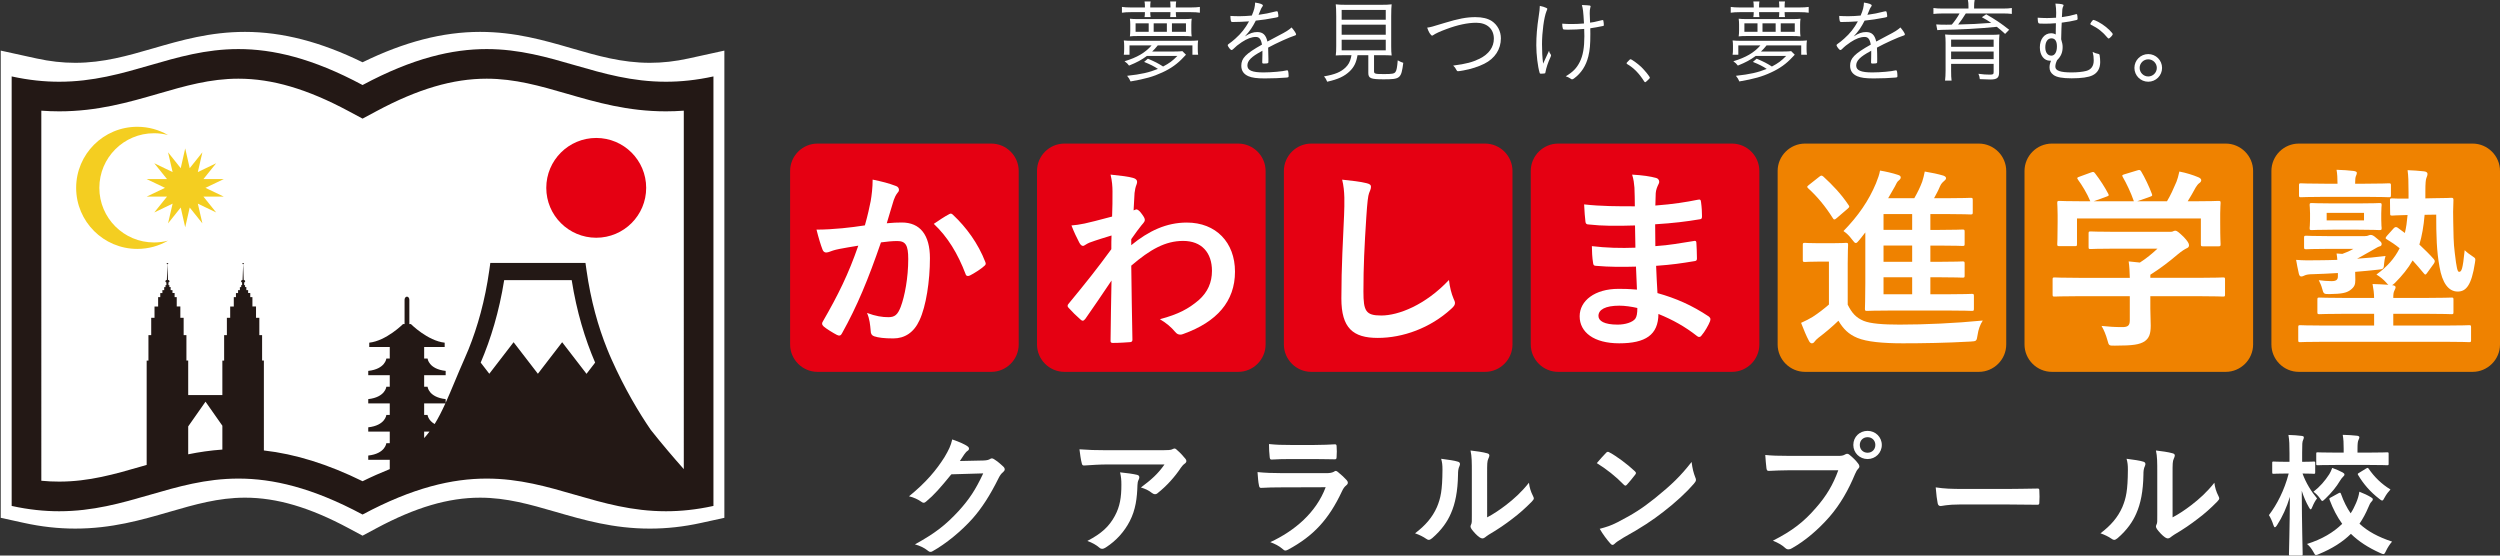 <?xml version="1.0" encoding="utf-8"?>
<!-- Generator: Adobe Illustrator 16.0.4, SVG Export Plug-In . SVG Version: 6.00 Build 0)  -->
<!DOCTYPE svg PUBLIC "-//W3C//DTD SVG 1.1//EN" "http://www.w3.org/Graphics/SVG/1.1/DTD/svg11.dtd">
<svg version="1.1" xmlns:x="http://ns.adobe.com/Extensibility/1.0/" xmlns:i="http://ns.adobe.com/AdobeIllustrator/10.0/" xmlns:graph="http://ns.adobe.com/Graphs/1.0/"
	 xmlns="http://www.w3.org/2000/svg" xmlns:xlink="http://www.w3.org/1999/xlink" x="0px" y="0px" width="360px" height="80px"
	 viewBox="0 0 360 80" enable-background="new 0 0 360 80" xml:space="preserve">
<rect x="0" y="0" width="360" height="80" fill="#333333" stroke="none"/>
<g id="レイヤー_1" display="none">
	<g display="inline">
		<g>
			<path fill="#FFFFFF" d="M91.898,13.296c-9.21,0-15.51-4.453-24.445-4.453c-4.661,0-10.04,1.212-16.924,4.902
				c-6.884-3.689-12.263-4.902-16.925-4.902c-8.936,0-15.236,4.453-24.446,4.453c-2.004,0-4.144-0.21-6.48-0.724v58.571
				c2.336,0.513,4.477,0.723,6.48,0.723c9.21,0,15.51-4.454,24.447-4.454c4.662,0,10.04,1.215,16.924,4.902
				c6.882-3.687,12.264-4.902,16.923-4.902c8.937,0,15.236,4.454,24.446,4.454c2.004,0,4.143-0.21,6.48-0.723V12.573
				C96.043,13.085,93.901,13.296,91.898,13.296z"/>
			<path fill="#231815" d="M94.215,11.77c-9.727,0-16.38-4.702-25.813-4.703c-4.923,0-10.602,1.279-17.873,5.177
				c-7.269-3.897-12.95-5.177-17.873-5.177c-9.435,0-16.089,4.703-25.814,4.703c-2.116,0-4.375-0.224-6.842-0.765v61.849
				c2.465,0.543,4.727,0.766,6.842,0.766c9.727,0,16.379-4.704,25.816-4.704c4.922,0,10.603,1.281,17.871,5.178
				c7.267-3.896,12.949-5.178,17.871-5.178c9.436,0,16.088,4.704,25.815,4.704c2.115,0,4.374-0.223,6.841-0.766V11.005
				C98.59,11.546,96.33,11.77,94.215,11.77z M30.34,64.738c-1.722,0.121-3.354,0.362-4.919,0.681v-4.017l2.494-3.559l2.426,3.459
				V64.738z M59.658,62.791c-0.085,0.096-0.172,0.194-0.26,0.291v-0.929h0.773C60.003,62.378,59.834,62.592,59.658,62.791z
				 M60.911,61.062c-0.943-0.539-1.021-1.308-1.021-1.308h-0.491v-1.666h3.057C61.964,59.168,61.458,60.172,60.911,61.062z
				 M82.778,53.832l-3.508-4.553l-3.495,4.543l-3.498-4.543l-3.498,4.543l-1.24-1.608c1.457-3.396,2.66-7.342,3.382-11.875h9.724
				c0.712,4.533,1.913,8.479,3.374,11.875L82.778,53.832z M96.787,67.553c-1.408-1.585-3.109-3.57-4.754-5.648
				c-1.705-2.488-3.758-5.919-5.633-10.121c-0.217-0.489-0.435-0.982-0.636-1.497c-1.311-3.251-2.373-7.025-2.985-11.366
				l-0.15-1.059H68.926l-0.147,1.059c-0.613,4.349-1.675,8.126-2.985,11.374c-0.209,0.515-0.418,1.009-0.636,1.489
				c-0.961,2.156-1.793,4.298-2.662,6.22v-0.531c-2.462-0.273-2.606-1.781-2.606-1.781h-0.491v-1.664h3.098v-0.619
				c-2.462-0.271-2.606-1.779-2.606-1.779h-0.491v-1.665h2.954v-0.619c-2.462-0.271-4.864-2.681-4.864-2.681h-0.223v-3.5
				c0-0.244-0.152-0.45-0.344-0.45c-0.191,0-0.344,0.206-0.344,0.45v3.5h-0.223c0,0-2.4,2.409-4.864,2.681v0.619h2.953v1.665h-0.49
				c0,0-0.146,1.508-2.607,1.779v0.619h3.097v1.664h-0.49c0,0-0.146,1.508-2.607,1.781v0.616h3.097v1.666h-0.49
				c0,0-0.146,1.508-2.607,1.779v0.62h3.097v1.663h-0.49c0,0-0.146,1.511-2.607,1.782v0.616h3.097v1.338
				c-1.285,0.515-2.588,1.091-3.914,1.743c-4.993-2.457-9.684-3.918-14.212-4.431V51.919h-0.256v-3.663h-0.397v-2.494h-0.478v-1.628
				h-0.518v-1.345H34.36v-0.595h-0.309v-0.416h-0.259v-0.437h-0.182v-0.286H33.48v-0.375c0.088-0.033,0.148-0.099,0.148-0.175
				c0-0.096-0.092-0.174-0.214-0.201l-0.073-2.258c0.064-0.005,0.112-0.038,0.112-0.083c0-0.046-0.056-0.085-0.121-0.085
				c-0.066,0-0.121,0.039-0.121,0.085c0,0.045,0.055,0.083,0.121,0.083h0.003l-0.086,2.258c-0.125,0.027-0.218,0.105-0.218,0.201
				c0,0.076,0.06,0.142,0.152,0.175v0.375h-0.132v0.289h-0.188v0.438h-0.261v0.416h-0.306v0.593h-0.309v1.346h-0.52v1.627h-0.476
				v2.493h-0.396v3.665H30.34v4.971h-4.919v-4.974h-0.256v-3.663h-0.399v-2.494H24.29v-1.628h-0.52v-1.345h-0.306v-0.595h-0.308
				v-0.416h-0.263v-0.437H22.71v-0.286h-0.132v-0.375c0.087-0.033,0.15-0.099,0.15-0.175c0-0.096-0.091-0.174-0.216-0.201
				l-0.069-2.258c0.062-0.005,0.108-0.038,0.108-0.083c0-0.046-0.053-0.085-0.121-0.085c-0.064,0-0.119,0.039-0.119,0.085
				c0,0.045,0.055,0.083,0.119,0.083h0.005l-0.086,2.258c-0.125,0.027-0.217,0.105-0.217,0.201c0,0.076,0.059,0.142,0.15,0.175
				v0.375h-0.13v0.289h-0.187v0.438h-0.261v0.416h-0.306v0.593h-0.308v1.346h-0.52v1.627h-0.476v2.493h-0.399v3.665H19.44v15.026
				c-0.226,0.065-0.454,0.13-0.679,0.196c-3.921,1.136-7.626,2.207-11.919,2.207c-0.857,0-1.711-0.038-2.572-0.124V15.938
				c0.856,0.062,1.712,0.095,2.572,0.095c5.506,0,9.976-1.295,14.297-2.547c3.829-1.109,7.443-2.156,11.518-2.155
				c4.872,0,9.91,1.484,15.854,4.669l2.019,1.083L52.548,16c5.943-3.186,10.982-4.669,15.853-4.669
				c4.075,0,7.689,1.047,11.515,2.155c4.322,1.252,8.792,2.547,14.299,2.547c0.86,0,1.715-0.033,2.572-0.095V67.553z"/>
		</g>
		<g>
			<path fill="#231815" d="M164.868,0.928c0-0.291-0.015-0.464-0.054-0.715h0.877c-0.039,0.265-0.054,0.385-0.054,0.729v0.132h2.91
				V0.942c0-0.292-0.015-0.452-0.04-0.729h0.863c-0.039,0.251-0.053,0.396-0.053,0.729v0.132h2.166c0.557,0,0.942-0.026,1.299-0.078
				v0.835c-0.356-0.054-0.755-0.08-1.299-0.08h-2.166c0.014,0.358,0.014,0.452,0.053,0.703h-0.863
				c0.025-0.251,0.04-0.371,0.04-0.703h-2.91c0,0.318,0.015,0.424,0.054,0.703h-0.877c0.039-0.266,0.054-0.332,0.054-0.703h-2.021
				c-0.545,0-0.916,0.025-1.289,0.08V0.996c0.346,0.052,0.744,0.078,1.289,0.078h2.021V0.928z M165.159,8.053
				c-0.796,0.583-1.38,0.902-2.577,1.392c-0.186-0.251-0.345-0.411-0.65-0.623c1.807-0.544,2.988-1.234,3.892-2.281h-3.174V7.88
				h-0.823c0.039-0.264,0.053-0.464,0.053-0.823V6.593c0-0.345-0.014-0.49-0.053-0.769c0.385,0.04,0.717,0.053,1.273,0.053h8.117
				c0.559,0,0.904-0.014,1.316-0.053c-0.04,0.279-0.054,0.411-0.054,0.769v0.464c0,0.385,0.014,0.559,0.054,0.823h-0.824V6.541
				h-4.994c-0.359,0.437-0.493,0.583-0.797,0.875h3.227c0.532,0,0.797-0.014,1.117-0.053l0.518,0.517
				c-0.199,0.199-0.199,0.199-0.358,0.372c-0.838,0.915-1.794,1.605-3.042,2.176c-1.303,0.609-2.484,0.942-4.582,1.3
				c-0.121-0.305-0.254-0.518-0.494-0.811c2.047-0.225,3.15-0.477,4.438-0.994c-0.584-0.385-1.049-0.624-1.992-1.008l0.545-0.464
				c0.996,0.425,1.473,0.664,2.191,1.127c0.904-0.478,1.342-0.797,2.059-1.525H165.159z M171.549,4.392
				c0,0.345,0.015,0.556,0.054,0.849c-0.345-0.04-0.612-0.053-1.063-0.053h-6.773c-0.452,0-0.73,0.013-1.063,0.053
				c0.04-0.318,0.054-0.531,0.054-0.862V3.569c0-0.347-0.014-0.571-0.054-0.875c0.345,0.04,0.585,0.053,1.089,0.053h6.723
				c0.518,0,0.756-0.014,1.089-0.053c-0.039,0.278-0.054,0.517-0.054,0.863V4.392z M165.412,3.357h-1.887v1.22h1.887V3.357z
				 M168.029,3.357h-1.899v1.22h1.899V3.357z M170.779,4.577v-1.22h-2.02v1.22H170.779z"/>
			<path fill="#231815" d="M184.076,5.147c1.182-0.61,1.459-0.795,1.912-1.194c0.318,0.359,0.65,0.849,0.65,0.982
				c0,0.092-0.066,0.16-0.227,0.199c-0.663,0.198-2.67,1.1-3.799,1.724c0.025,0.478,0.041,1.181,0.041,1.619
				c0,0.504,0,0.557-0.053,0.598c-0.067,0.053-0.293,0.08-0.572,0.08c-0.226,0-0.266-0.027-0.266-0.199c0-0.108,0-0.278,0.014-0.531
				c0.013-0.133,0.013-0.332,0.013-0.624c0-0.239,0-0.359,0-0.504c-0.04,0.027-0.052,0.04-0.12,0.08
				c-1.487,0.797-2.044,1.367-2.044,2.057c0,0.703,0.69,0.995,2.323,0.995c1.169,0,2.764-0.146,3.32-0.292
				c0.028-0.013,0.055-0.013,0.08-0.013c0.08,0,0.134,0.053,0.16,0.186c0.025,0.12,0.054,0.438,0.054,0.624
				c0,0.185-0.028,0.212-0.333,0.239c-0.625,0.065-2.112,0.119-3.096,0.119c-1.154,0-1.832-0.093-2.363-0.318
				c-0.69-0.305-1.022-0.796-1.022-1.513c0-1.075,0.623-1.711,2.976-3.038c-0.135-0.783-0.386-1.102-0.879-1.102
				c-0.609,0-1.248,0.239-2.018,0.743c-0.559,0.371-0.863,0.623-1.264,1.021c-0.079,0.08-0.158,0.12-0.225,0.12
				c-0.146,0-0.545-0.519-0.545-0.704c0-0.053,0.041-0.107,0.161-0.187c0.251-0.172,0.638-0.477,0.929-0.743
				c0.864-0.769,1.434-1.499,1.979-2.494c-0.782,0.053-1.659,0.093-2.35,0.093c-0.174,0-0.227-0.04-0.268-0.185
				c-0.039-0.187-0.066-0.386-0.066-0.691c0.48,0.027,0.799,0.04,1.344,0.04c0.449,0,1.234-0.04,1.738-0.093
				c0.346-0.81,0.453-1.234,0.479-1.872c0.771,0.12,1.116,0.253,1.116,0.426c0,0.053-0.013,0.065-0.106,0.212
				c-0.132,0.186-0.132,0.186-0.518,1.127c1.103-0.16,1.342-0.212,2.418-0.477c0.12-0.027,0.199-0.04,0.225-0.04
				c0.068,0,0.107,0.04,0.135,0.133c0.039,0.145,0.078,0.438,0.078,0.557c0,0.146-0.039,0.159-0.438,0.239
				c-1.355,0.252-1.567,0.279-2.816,0.424c-0.478,0.955-0.877,1.526-1.566,2.269c0.703-0.452,1.193-0.624,1.779-0.624
				c0.81,0,1.248,0.411,1.461,1.367L184.076,5.147z"/>
			<path fill="#231815" d="M193.771,7.947c-0.704,0-0.983,0.013-1.422,0.04c0.053-0.386,0.067-0.744,0.067-1.341V2.322
				c0-0.757-0.028-1.42-0.067-1.699c0.453,0.053,0.797,0.066,1.355,0.066h5.34c0.531,0,0.957-0.013,1.354-0.066
				c-0.039,0.266-0.066,0.956-0.066,1.699v4.324c0,0.61,0.015,0.942,0.066,1.341c-0.386-0.027-0.743-0.04-1.421-0.04h-1.116v2.294
				c0,0.385,0.119,0.425,1.448,0.425c1.182,0,1.475-0.054,1.647-0.319c0.159-0.212,0.239-0.689,0.317-1.658
				c0.359,0.198,0.545,0.278,0.799,0.357c-0.293,2.269-0.426,2.376-2.844,2.376c-1.859,0-2.191-0.147-2.191-0.93V7.947h-1.555
				c-0.173,1.048-0.49,1.697-1.114,2.307c-0.759,0.73-1.688,1.169-3.255,1.514c-0.12-0.318-0.227-0.504-0.453-0.771
				c1.596-0.277,2.42-0.623,3.109-1.287c0.398-0.384,0.638-0.834,0.77-1.406c0.014-0.066,0.014-0.066,0.054-0.278
				c0.013-0.014,0.013-0.04,0.026-0.08H193.771z M193.199,2.839h6.35V1.432h-6.35V2.839z M193.199,5.002h6.35V3.556h-6.35V5.002z
				 M193.199,7.244h6.35V5.719h-6.35V7.244z"/>
			<path fill="#231815" d="M208.012,3.303c1.992-0.61,3.174-0.836,4.436-0.836c1.022,0,1.779,0.186,2.379,0.57
				c0.822,0.558,1.301,1.474,1.301,2.481c0,1.578-0.863,2.905-2.391,3.662c-0.837,0.424-1.926,0.769-3.028,0.968
				c-0.333,0.065-0.65,0.105-0.744,0.105c-0.12,0-0.173-0.04-0.226-0.158c-0.133-0.279-0.268-0.452-0.479-0.651
				c1.899-0.251,2.775-0.49,3.811-0.994c1.329-0.664,2.046-1.673,2.046-2.88c0-1.406-0.98-2.294-2.536-2.294
				c-1.222,0-2.682,0.305-4.305,0.916c-0.941,0.345-1.566,0.636-1.926,0.889c-0.039,0.026-0.092,0.054-0.119,0.054
				c-0.08,0-0.227-0.147-0.371-0.372c-0.121-0.199-0.213-0.398-0.346-0.783C206.07,3.9,206.098,3.886,208.012,3.303z"/>
			<path fill="#231815" d="M222.607,1.113c0.16,0.068,0.201,0.094,0.201,0.174c0,0.053,0,0.053-0.121,0.345
				c-0.345,0.848-0.638,2.985-0.638,4.736c0,1.062,0.041,1.831,0.16,2.799c0.411-0.928,0.411-0.928,0.852-1.857
				c0.038,0.225,0.08,0.306,0.236,0.518c0.027,0.041,0.054,0.092,0.054,0.146c0,0.054-0.026,0.146-0.079,0.251
				c-0.37,0.797-0.6,1.5-0.732,2.189c-0.012,0.093-0.024,0.133-0.065,0.146c-0.079,0.026-0.398,0.052-0.597,0.052
				c-0.093,0-0.145-0.026-0.173-0.132c-0.267-0.89-0.478-2.627-0.478-3.967c0-1.3,0.106-2.601,0.346-4.166
				c0.118-0.729,0.146-1.075,0.16-1.499C222.119,0.928,222.396,1.008,222.607,1.113z M227.788,0.729c0.08,0,0.123,0,0.174,0
				c0.239,0,0.892,0.053,0.969,0.067c0.079,0.026,0.12,0.065,0.12,0.132c0,0.054,0,0.054-0.052,0.199
				c-0.054,0.146-0.079,0.464-0.079,0.809c0,0.187,0,0.226,0.051,1.326c0.466-0.052,0.48-0.065,1.713-0.357
				c0.054-0.014,0.081-0.014,0.094-0.014c0.067,0,0.096,0.026,0.108,0.094c0.038,0.171,0.066,0.476,0.066,0.636
				c0,0.08-0.014,0.093-0.107,0.12c-0.638,0.133-1.421,0.278-1.846,0.332c0.011,0.226,0.011,0.438,0.011,0.783
				c0,1.592-0.064,2.321-0.29,3.264c-0.336,1.353-1.012,2.414-2.086,3.196c-0.106,0.068-0.186,0.107-0.253,0.107
				c-0.094,0-0.107-0.014-0.292-0.147c-0.145-0.105-0.333-0.186-0.625-0.292c1.038-0.611,1.583-1.181,2.02-2.057
				c0.465-0.928,0.665-2.069,0.665-3.728c0-0.292-0.013-0.65-0.026-1.035c-0.732,0.067-1.474,0.107-2.221,0.107
				c-0.728,0-0.821-0.013-0.85-0.133c-0.065-0.199-0.093-0.451-0.093-0.729c0.586,0.04,0.919,0.052,1.369,0.052
				c0.597,0,1.104-0.025,1.766-0.08C227.99,1.565,227.948,1.261,227.788,0.729z"/>
			<path fill="#231815" d="M234.563,8.703c0.146-0.159,0.172-0.172,0.237-0.172c0.16,0,1.037,0.636,1.543,1.114
				c0.504,0.491,1.235,1.393,1.235,1.54c0,0.066-0.042,0.119-0.306,0.371c-0.254,0.239-0.305,0.279-0.37,0.279
				c-0.043,0-0.08-0.027-0.135-0.106c-0.718-1.141-1.5-1.95-2.443-2.494c-0.068-0.04-0.094-0.08-0.094-0.133
				C234.231,9.047,234.245,9.021,234.563,8.703z"/>
			<path fill="#231815" d="M252.536,0.928c0-0.291-0.014-0.464-0.056-0.715h0.879c-0.039,0.265-0.054,0.385-0.054,0.729v0.132h2.91
				V0.942c0-0.292-0.015-0.452-0.04-0.729h0.863c-0.04,0.251-0.053,0.396-0.053,0.729v0.132h2.165c0.558,0,0.943-0.026,1.302-0.078
				v0.835c-0.358-0.054-0.758-0.08-1.302-0.08h-2.165c0.013,0.358,0.013,0.452,0.053,0.703h-0.863
				c0.025-0.251,0.04-0.371,0.04-0.703h-2.91c0,0.318,0.015,0.424,0.054,0.703h-0.879c0.042-0.266,0.056-0.332,0.056-0.703h-2.019
				c-0.545,0-0.918,0.025-1.29,0.08V0.996c0.347,0.052,0.745,0.078,1.29,0.078h2.019V0.928z M252.827,8.053
				c-0.797,0.583-1.38,0.902-2.576,1.392c-0.188-0.251-0.347-0.411-0.651-0.623c1.806-0.544,2.989-1.234,3.894-2.281h-3.176V7.88
				h-0.823c0.04-0.264,0.053-0.464,0.053-0.823V6.593c0-0.345-0.013-0.49-0.053-0.769c0.385,0.04,0.715,0.053,1.273,0.053h8.119
				c0.554,0,0.903-0.014,1.314-0.053c-0.042,0.279-0.057,0.411-0.057,0.769v0.464c0,0.385,0.015,0.559,0.057,0.823h-0.825V6.541
				h-4.995c-0.357,0.437-0.491,0.583-0.798,0.875h3.23c0.53,0,0.796-0.014,1.115-0.053l0.519,0.517
				c-0.198,0.199-0.198,0.199-0.358,0.372c-0.84,0.915-1.794,1.605-3.042,2.176c-1.304,0.609-2.485,0.942-4.584,1.3
				c-0.118-0.305-0.254-0.518-0.49-0.811c2.044-0.225,3.147-0.477,4.436-0.994c-0.584-0.385-1.049-0.624-1.993-1.008l0.545-0.464
				c0.998,0.425,1.473,0.664,2.192,1.127c0.904-0.478,1.341-0.797,2.059-1.525H252.827z M259.216,4.392
				c0,0.345,0.015,0.556,0.056,0.849c-0.347-0.04-0.614-0.053-1.065-0.053h-6.773c-0.45,0-0.73,0.013-1.064,0.053
				c0.042-0.318,0.056-0.531,0.056-0.862V3.569c0-0.347-0.014-0.571-0.056-0.875c0.347,0.04,0.587,0.053,1.092,0.053h6.723
				c0.517,0,0.755-0.014,1.089-0.053c-0.041,0.278-0.056,0.517-0.056,0.863V4.392z M253.08,3.357h-1.887v1.22h1.887V3.357z
				 M255.695,3.357h-1.896v1.22h1.896V3.357z M258.447,4.577v-1.22h-2.021v1.22H258.447z"/>
			<path fill="#231815" d="M271.743,5.147c1.182-0.61,1.462-0.795,1.913-1.194c0.319,0.359,0.647,0.849,0.647,0.982
				c0,0.092-0.064,0.16-0.225,0.199c-0.662,0.198-2.67,1.1-3.798,1.724c0.028,0.478,0.039,1.181,0.039,1.619
				c0,0.504,0,0.557-0.053,0.598c-0.065,0.053-0.292,0.08-0.571,0.08c-0.226,0-0.264-0.027-0.264-0.199c0-0.108,0-0.278,0.014-0.531
				c0.01-0.133,0.01-0.332,0.01-0.624c0-0.239,0-0.359,0-0.504c-0.038,0.027-0.051,0.04-0.117,0.08
				c-1.489,0.797-2.046,1.367-2.046,2.057c0,0.703,0.69,0.995,2.323,0.995c1.167,0,2.765-0.146,3.323-0.292
				c0.025-0.013,0.051-0.013,0.078-0.013c0.08,0,0.134,0.053,0.16,0.186c0.027,0.12,0.053,0.438,0.053,0.624
				c0,0.185-0.025,0.212-0.335,0.239c-0.623,0.065-2.112,0.119-3.092,0.119c-1.156,0-1.836-0.093-2.365-0.318
				c-0.69-0.305-1.022-0.796-1.022-1.513c0-1.075,0.622-1.711,2.975-3.038c-0.132-0.783-0.385-1.102-0.877-1.102
				c-0.61,0-1.25,0.239-2.019,0.743c-0.559,0.371-0.864,0.623-1.264,1.021c-0.08,0.08-0.159,0.12-0.224,0.12
				c-0.147,0-0.545-0.519-0.545-0.704c0-0.053,0.041-0.107,0.159-0.187c0.253-0.172,0.639-0.477,0.929-0.743
				c0.865-0.769,1.437-1.499,1.981-2.494c-0.784,0.053-1.662,0.093-2.352,0.093c-0.173,0-0.226-0.04-0.265-0.185
				c-0.041-0.187-0.069-0.386-0.069-0.691c0.479,0.027,0.798,0.04,1.343,0.04c0.451,0,1.235-0.04,1.742-0.093
				c0.345-0.81,0.449-1.234,0.478-1.872c0.77,0.12,1.116,0.253,1.116,0.426c0,0.053-0.014,0.065-0.107,0.212
				c-0.132,0.186-0.132,0.186-0.517,1.127c1.1-0.16,1.34-0.212,2.417-0.477c0.118-0.027,0.198-0.04,0.226-0.04
				c0.066,0,0.105,0.04,0.133,0.133c0.041,0.145,0.08,0.438,0.08,0.557c0,0.146-0.039,0.159-0.438,0.239
				c-1.355,0.252-1.568,0.279-2.816,0.424c-0.478,0.955-0.877,1.526-1.567,2.269c0.704-0.452,1.194-0.624,1.78-0.624
				c0.811,0,1.248,0.411,1.46,1.367L271.743,5.147z"/>
			<path fill="#231815" d="M283.457,0.928c0-0.384-0.012-0.624-0.08-0.928h0.972c-0.053,0.279-0.079,0.557-0.079,0.928v0.305h4.13
				c0.586,0,0.942-0.026,1.303-0.08v0.851c-0.412-0.053-0.811-0.067-1.274-0.067h-5.355c-0.371,0.597-0.743,1.154-1.103,1.593
				c1.769-0.04,2.579-0.08,4.771-0.239c-0.479-0.319-0.718-0.464-1.354-0.81l0.625-0.424c1.34,0.771,2.149,1.314,3.307,2.229
				l-0.585,0.597c-0.545-0.504-0.757-0.677-1.197-1.021c-2.403,0.252-5.406,0.411-7.995,0.438c-0.186,0.014-0.425,0.025-0.572,0.04
				l-0.159-0.823c0.479,0.026,0.705,0.041,1.461,0.041c0.215,0,0.36,0,0.784-0.014c0.398-0.464,0.824-1.062,1.117-1.605h-2.472
				c-0.491,0-0.904,0.027-1.288,0.067V1.153c0.346,0.054,0.731,0.08,1.313,0.08h3.732V0.928z M280.96,9.194v1.008
				c0,0.625,0.014,1.048,0.068,1.407h-0.942c0.052-0.438,0.079-0.876,0.079-1.446v-3.98c0-0.504-0.014-0.85-0.069-1.22
				c0.308,0.04,0.759,0.053,1.478,0.053h4.967c0.745,0,1.05-0.013,1.382-0.053c-0.04,0.33-0.054,0.703-0.054,1.339v4.139
				c0,0.77-0.305,1.009-1.262,1.009c-0.146,0-0.649-0.014-1.513-0.054c-0.026-0.291-0.079-0.49-0.201-0.769
				c0.676,0.093,1.118,0.119,1.634,0.119c0.479,0,0.558-0.054,0.558-0.372v-1.18H280.96z M287.084,5.705h-6.124v1.033h6.124V5.705z
				 M280.96,7.416v1.102h6.124V7.416H280.96z"/>
			<path fill="#231815" d="M296.076,2.388c0.014-0.398,0.014-0.398,0.014-0.544c0-0.464-0.027-0.783-0.107-1.327
				c0.892,0.04,1.196,0.106,1.169,0.265c0,0.04-0.023,0.093-0.053,0.146c-0.118,0.225-0.145,0.384-0.187,1.539
				c0.6-0.079,1.275-0.212,1.849-0.372c0.131-0.052,0.212-0.066,0.238-0.066c0.054,0,0.081,0.026,0.105,0.066
				c0.028,0.067,0.069,0.372,0.069,0.558c0,0.159-0.027,0.199-0.188,0.239c-0.449,0.119-1.38,0.291-2.098,0.371
				c-0.041,0.783-0.041,0.783-0.079,2.389c0.159,0.531,0.211,0.782,0.211,1.127c0,0.771-0.239,1.341-0.798,1.884
				c-0.185,0.399-0.251,0.651-0.251,0.942c0,0.57,0.716,0.823,2.339,0.823c0.837,0,1.578-0.08,2.098-0.213
				c0.718-0.185,1.09-0.703,1.09-1.512c0-0.464-0.041-0.783-0.159-1.233c0.305,0.159,0.437,0.212,0.822,0.292
				c0.121,0.027,0.173,0.079,0.188,0.199c0.051,0.265,0.079,0.69,0.079,0.981c0,0.889-0.371,1.552-1.089,1.898
				c-0.572,0.292-1.621,0.437-3.018,0.437c-1.314,0-2.15-0.146-2.603-0.477c-0.396-0.278-0.585-0.637-0.585-1.089
				c0-0.317,0.055-0.57,0.215-0.968c-0.07,0-0.107,0-0.149,0c-0.863,0-1.46-0.783-1.46-1.924c0-1.194,0.665-2.03,1.62-2.03
				c0.268,0,0.453,0.054,0.666,0.174c0.013-0.598,0.013-0.598,0.026-1.62c-0.626,0.054-1.115,0.067-1.607,0.067
				c-0.744,0-0.838-0.013-0.903-0.093c-0.068-0.079-0.12-0.398-0.12-0.769c0.427,0.026,0.942,0.052,1.342,0.052
				c0.371,0,0.916-0.026,1.314-0.052C296.076,2.455,296.076,2.388,296.076,2.388z M294.522,6.819c0,0.73,0.334,1.194,0.878,1.194
				c0.491,0,0.797-0.518,0.797-1.327c0-0.756-0.267-1.167-0.784-1.167C294.868,5.519,294.522,6.01,294.522,6.819z M302.135,3.144
				c0.784,0.412,1.568,1.048,2.033,1.632c0.051,0.08,0.066,0.119,0.066,0.159c-0.016,0.16-0.452,0.61-0.587,0.61
				c-0.052,0-0.104-0.04-0.171-0.12c-0.665-0.809-1.396-1.392-2.326-1.831c-0.093-0.053-0.146-0.093-0.146-0.133
				c0-0.052,0.041-0.12,0.146-0.291c0.16-0.225,0.239-0.305,0.319-0.305S301.816,2.986,302.135,3.144z"/>
			<path fill="#231815" d="M311.338,9.778c0,1.1-0.891,1.99-1.991,1.99c-1.102,0-1.992-0.89-1.992-1.99
				c0-1.102,0.891-1.991,1.992-1.991C310.447,7.788,311.338,8.677,311.338,9.778z M308.11,9.778c0,0.675,0.558,1.233,1.236,1.233
				c0.677,0,1.236-0.559,1.236-1.233c0-0.677-0.56-1.235-1.236-1.235C308.668,8.543,308.11,9.101,308.11,9.778z"/>
		</g>
		<g>
			<path fill="#231815" d="M141.645,66.311c0.493-0.02,0.74-0.095,0.948-0.228c0.075-0.055,0.151-0.075,0.247-0.075
				s0.189,0.039,0.304,0.115c0.476,0.303,0.911,0.661,1.29,1.024c0.172,0.151,0.248,0.303,0.248,0.435
				c0,0.151-0.096,0.283-0.229,0.398c-0.266,0.207-0.455,0.475-0.626,0.814c-1.272,2.577-2.487,4.418-3.759,5.858
				c-1.632,1.839-3.893,3.679-5.771,4.721c-0.114,0.076-0.209,0.096-0.304,0.096c-0.151,0-0.286-0.076-0.437-0.21
				c-0.475-0.379-1.062-0.662-1.805-0.87c2.963-1.631,4.462-2.825,6.323-4.836c1.499-1.668,2.373-2.958,3.512-5.386l-4.594,0.135
				c-1.558,1.914-2.506,2.994-3.589,3.886c-0.132,0.132-0.266,0.209-0.398,0.209c-0.095,0-0.189-0.038-0.285-0.113
				c-0.475-0.342-1.176-0.682-1.822-0.817c2.469-2.009,3.93-3.771,5.107-5.631c0.627-1.061,0.91-1.648,1.119-2.559
				c1.082,0.378,1.805,0.702,2.221,1.005c0.135,0.096,0.19,0.209,0.19,0.322c0,0.116-0.056,0.227-0.208,0.323
				c-0.189,0.112-0.322,0.323-0.475,0.511c-0.21,0.322-0.398,0.608-0.627,0.947L141.645,66.311z"/>
			<path fill="#231815" d="M159.484,66.881c-1.082,0-2.239,0.075-3.361,0.151c-0.227,0.02-0.303-0.114-0.34-0.284
				c-0.152-0.532-0.266-1.479-0.342-2.048c1.291,0.096,2.334,0.131,3.853,0.131h8.146c0.797,0,1.119-0.035,1.311-0.11
				c0.094-0.04,0.266-0.136,0.359-0.136c0.152,0,0.305,0.115,0.437,0.267c0.419,0.358,0.778,0.758,1.14,1.195
				c0.096,0.112,0.151,0.228,0.151,0.339c0,0.151-0.093,0.287-0.265,0.398c-0.21,0.152-0.361,0.344-0.514,0.551
				c-0.891,1.347-2.068,2.653-3.34,3.658c-0.115,0.115-0.248,0.171-0.399,0.171s-0.323-0.075-0.457-0.188
				c-0.473-0.38-0.948-0.588-1.574-0.779c1.519-1.136,2.448-1.953,3.398-3.315H159.484z M160.547,74.273
				c0.723-1.345,0.932-2.635,0.932-4.472c0-0.701-0.039-1.14-0.19-1.784c0.931,0.094,1.917,0.226,2.45,0.36
				c0.244,0.057,0.322,0.189,0.322,0.36c0,0.114-0.039,0.227-0.096,0.342c-0.133,0.264-0.151,0.455-0.171,0.776
				c-0.056,1.839-0.245,3.528-1.12,5.214c-0.739,1.422-1.879,2.77-3.455,3.774c-0.171,0.112-0.342,0.188-0.531,0.188
				c-0.134,0-0.266-0.057-0.38-0.168c-0.456-0.397-1.007-0.701-1.728-0.969C158.65,76.816,159.731,75.791,160.547,74.273z"/>
			<path fill="#231815" d="M184.426,70.181c-0.949,0-1.899,0.016-2.848,0.075c-0.172,0-0.247-0.114-0.285-0.362
				c-0.113-0.474-0.151-1.175-0.209-1.913c1.084,0.112,2.24,0.151,3.493,0.151h6.512c0.323,0,0.702-0.039,1.007-0.207
				c0.094-0.076,0.17-0.116,0.246-0.116c0.096,0,0.191,0.057,0.285,0.132c0.455,0.362,0.968,0.837,1.272,1.176
				c0.132,0.135,0.189,0.267,0.189,0.398c0,0.115-0.058,0.246-0.21,0.362c-0.303,0.244-0.437,0.455-0.644,0.889
				c-1.899,4.038-4.082,6.408-7.746,8.382c-0.151,0.075-0.267,0.131-0.381,0.131c-0.132,0-0.266-0.075-0.417-0.227
				c-0.513-0.454-1.119-0.737-1.766-0.984c3.512-1.631,6.605-4.248,7.973-7.908L184.426,70.181z M185.697,66.104
				c-0.854,0-1.805,0.02-2.601,0.075c-0.188,0-0.247-0.114-0.265-0.418c-0.058-0.397-0.096-1.232-0.096-1.817
				c1.156,0.111,1.728,0.132,3.113,0.132h3.416c1.235,0,2.241-0.056,2.981-0.096c0.17,0,0.228,0.096,0.228,0.303
				c0.039,0.474,0.039,1.005,0,1.479c0,0.322-0.058,0.398-0.342,0.379c-0.626,0-1.518-0.036-2.677-0.036H185.697z"/>
			<path fill="#231815" d="M209.937,66.481c0.321,0.096,0.36,0.324,0.245,0.59c-0.207,0.415-0.227,0.833-0.227,1.287
				c-0.038,2.372-0.398,4.174-1.025,5.576c-0.493,1.154-1.33,2.387-2.695,3.562c-0.191,0.151-0.342,0.247-0.494,0.247
				c-0.113,0-0.228-0.056-0.361-0.151c-0.475-0.323-0.93-0.55-1.613-0.797c1.48-1.119,2.487-2.275,3.152-3.773
				c0.531-1.287,0.778-2.332,0.797-5.365c0-0.721-0.038-1.023-0.189-1.593C208.607,66.199,209.48,66.331,209.937,66.481z
				 M214.149,74.501c0.933-0.491,1.804-1.08,2.697-1.762c1.138-0.873,2.259-1.878,3.322-3.225c0.076,0.666,0.265,1.291,0.588,1.917
				c0.057,0.131,0.115,0.228,0.115,0.321c0,0.133-0.077,0.265-0.286,0.475c-0.95,0.965-1.824,1.742-2.81,2.483
				c-0.985,0.758-2.051,1.499-3.38,2.276c-0.341,0.227-0.38,0.264-0.55,0.396c-0.112,0.094-0.247,0.153-0.38,0.153
				c-0.113,0-0.246-0.06-0.398-0.153c-0.418-0.285-0.854-0.779-1.139-1.157c-0.113-0.171-0.172-0.283-0.172-0.398
				c0-0.092,0.021-0.168,0.076-0.283c0.134-0.247,0.114-0.475,0.114-1.442v-5.935c0-1.646,0-2.427-0.19-3.297
				c0.761,0.093,1.805,0.228,2.374,0.398c0.248,0.058,0.341,0.169,0.341,0.321c0,0.114-0.058,0.285-0.153,0.474
				c-0.17,0.361-0.17,0.741-0.17,2.104V74.501z"/>
			<path fill="#231815" d="M231.271,65.21c0.075-0.094,0.168-0.151,0.264-0.151c0.077,0,0.152,0.04,0.247,0.096
				c0.97,0.512,2.545,1.67,3.627,2.694c0.112,0.111,0.172,0.188,0.172,0.263c0,0.076-0.04,0.151-0.115,0.247
				c-0.284,0.38-0.91,1.138-1.178,1.423c-0.095,0.096-0.151,0.151-0.227,0.151c-0.076,0-0.152-0.056-0.248-0.151
				c-1.137-1.175-2.507-2.255-3.871-3.092C230.358,66.179,230.909,65.591,231.271,65.21z M232.921,75.203
				c2.317-1.193,3.551-1.99,5.47-3.525c2.315-1.876,3.588-3.091,5.2-5.156c0.115,0.945,0.284,1.59,0.531,2.217
				c0.06,0.132,0.096,0.246,0.096,0.362c0,0.168-0.096,0.319-0.304,0.565c-1.006,1.176-2.639,2.693-4.367,4.021
				c-1.575,1.23-3.171,2.292-5.733,3.714c-0.854,0.514-1.102,0.702-1.271,0.873c-0.113,0.115-0.229,0.192-0.342,0.192
				c-0.096,0-0.21-0.077-0.322-0.212c-0.476-0.53-1.063-1.307-1.52-2.104C231.327,75.887,231.915,75.716,232.921,75.203z"/>
			<path fill="#231815" d="M257.863,67.714c-1.236,0-2.317,0.059-3.132,0.095c-0.249,0.021-0.325-0.112-0.363-0.378
				c-0.056-0.379-0.133-1.366-0.169-1.916c0.854,0.095,1.86,0.134,3.644,0.134h6.778c0.569,0,0.777-0.039,1.044-0.19
				c0.112-0.077,0.229-0.113,0.323-0.113c0.112,0,0.228,0.036,0.323,0.133c0.491,0.398,0.967,0.854,1.289,1.307
				c0.096,0.134,0.151,0.248,0.151,0.379c0,0.116-0.056,0.229-0.188,0.363c-0.171,0.17-0.266,0.358-0.437,0.736
				c-0.931,2.24-2.089,4.324-3.684,6.163c-1.633,1.859-3.473,3.432-5.392,4.515c-0.172,0.111-0.341,0.168-0.512,0.168
				c-0.151,0-0.323-0.057-0.475-0.208c-0.438-0.418-1.065-0.758-1.768-1.043c2.773-1.403,4.463-2.711,6.21-4.74
				c1.48-1.686,2.448-3.299,3.208-5.403H257.863z M270.98,64.075c0,1.135-0.911,2.028-2.05,2.028s-2.052-0.894-2.052-2.028
				c0-1.176,0.913-2.03,2.052-2.03S270.98,62.936,270.98,64.075z M267.811,64.075c0,0.646,0.473,1.119,1.12,1.119
				c0.646,0,1.119-0.474,1.119-1.119c0-0.646-0.474-1.121-1.119-1.121C268.283,62.954,267.811,63.429,267.811,64.075z"/>
			<path fill="#231815" d="M282.254,72.644c-1.88,0-2.603,0.227-2.79,0.227c-0.231,0-0.382-0.112-0.438-0.397
				c-0.097-0.435-0.209-1.327-0.284-2.292c1.234,0.187,2.183,0.228,4.1,0.228h6.112c1.444,0,2.906-0.041,4.367-0.058
				c0.285-0.019,0.342,0.037,0.342,0.265c0.039,0.569,0.039,1.216,0,1.782c0,0.227-0.075,0.303-0.342,0.285
				c-1.422-0.021-2.827-0.039-4.233-0.039H282.254z"/>
			<path fill="#231815" d="M308.637,66.481c0.322,0.096,0.36,0.324,0.246,0.59c-0.209,0.415-0.229,0.833-0.229,1.287
				c-0.037,2.372-0.399,4.174-1.025,5.576c-0.492,1.154-1.33,2.387-2.695,3.562c-0.19,0.151-0.342,0.247-0.493,0.247
				c-0.113,0-0.229-0.056-0.36-0.151c-0.475-0.323-0.93-0.55-1.614-0.797c1.482-1.119,2.489-2.275,3.15-3.773
				c0.531-1.287,0.779-2.332,0.798-5.365c0-0.721-0.04-1.023-0.19-1.593C307.309,66.199,308.18,66.331,308.637,66.481z
				 M312.852,74.501c0.93-0.491,1.804-1.08,2.694-1.762c1.141-0.873,2.259-1.878,3.323-3.225c0.076,0.666,0.265,1.291,0.588,1.917
				c0.058,0.131,0.114,0.228,0.114,0.321c0,0.133-0.075,0.265-0.286,0.475c-0.946,0.965-1.82,1.742-2.81,2.483
				c-0.985,0.758-2.048,1.499-3.378,2.276c-0.342,0.227-0.381,0.264-0.55,0.396c-0.113,0.094-0.246,0.153-0.382,0.153
				c-0.112,0-0.244-0.06-0.396-0.153c-0.419-0.285-0.854-0.779-1.14-1.157c-0.113-0.171-0.173-0.283-0.173-0.398
				c0-0.092,0.021-0.168,0.076-0.283c0.135-0.247,0.115-0.475,0.115-1.442v-5.935c0-1.646,0-2.427-0.191-3.297
				c0.763,0.093,1.804,0.228,2.375,0.398c0.247,0.058,0.342,0.169,0.342,0.321c0,0.114-0.059,0.285-0.151,0.474
				c-0.171,0.361-0.171,0.741-0.171,2.104V74.501z"/>
			<path fill="#231815" d="M329.819,80c-0.192,0-0.208-0.02-0.208-0.228c0-0.322,0.112-3.868,0.132-8.229
				c-0.455,1.518-1.081,2.901-1.859,4.098c-0.116,0.188-0.212,0.282-0.307,0.282c-0.076,0-0.132-0.095-0.208-0.321
				c-0.172-0.531-0.418-1.081-0.646-1.423c1.141-1.496,2.223-3.563,2.85-5.991h-0.324c-1.309,0-1.728,0.04-1.839,0.04
				c-0.192,0-0.212-0.021-0.212-0.228v-1.348c0-0.171,0.02-0.19,0.212-0.19c0.111,0,0.53,0.04,1.839,0.04h0.438v-1.272
				c0-1.175-0.02-1.801-0.153-2.598c0.721,0.02,1.311,0.061,1.897,0.136c0.192,0.017,0.324,0.093,0.324,0.187
				c0,0.172-0.056,0.287-0.112,0.419c-0.116,0.229-0.135,0.531-0.135,1.821v1.308c1.177,0,1.556-0.04,1.672-0.04
				c0.187,0,0.207,0.02,0.207,0.19V68c0,0.207-0.021,0.228-0.207,0.228c-0.116,0-0.495-0.04-1.616-0.04
				c0.494,1.366,1.252,2.578,2.09,3.584c-0.267,0.342-0.493,0.761-0.684,1.234c-0.094,0.227-0.154,0.34-0.229,0.34
				c-0.076,0-0.151-0.096-0.263-0.304c-0.4-0.701-0.743-1.479-1.026-2.371c0.02,4.931,0.132,8.779,0.132,9.102
				c0,0.208-0.02,0.228-0.228,0.228H329.819z M336.766,71.014c0.229-0.114,0.27-0.076,0.345,0.132
				c0.378,1.063,0.834,1.972,1.385,2.77c0.303-0.455,0.55-0.95,0.777-1.479c0.228-0.53,0.398-1.081,0.476-1.631
				c0.646,0.247,1.232,0.53,1.672,0.797c0.188,0.111,0.263,0.188,0.263,0.283c0,0.152-0.075,0.248-0.207,0.379
				c-0.151,0.151-0.268,0.379-0.439,0.796c-0.358,0.854-0.777,1.631-1.27,2.353c1.179,1.101,2.695,1.913,4.69,2.578
				c-0.364,0.416-0.646,0.873-0.874,1.344c-0.152,0.323-0.228,0.457-0.38,0.457c-0.096,0-0.228-0.059-0.438-0.151
				c-1.766-0.796-3.134-1.689-4.233-2.77c-1.194,1.176-2.695,2.124-4.574,2.901c-0.209,0.096-0.344,0.152-0.455,0.152
				c-0.137,0-0.212-0.133-0.38-0.455c-0.247-0.438-0.534-0.835-0.913-1.138c2.166-0.684,3.815-1.667,5.067-2.901
				c-0.719-0.986-1.31-2.121-1.819-3.469c-0.075-0.19-0.04-0.209,0.207-0.342L336.766,71.014z M337.317,68.018
				c0.191,0.114,0.284,0.189,0.284,0.304c0,0.113-0.057,0.21-0.188,0.321c-0.152,0.135-0.286,0.322-0.455,0.59
				c-0.515,0.873-1.217,1.725-2.126,2.599c-0.211,0.187-0.324,0.303-0.42,0.303s-0.188-0.135-0.359-0.398
				c-0.267-0.38-0.59-0.683-0.914-0.93c0.914-0.7,1.653-1.555,2.279-2.522c0.172-0.283,0.304-0.569,0.419-0.908
				C336.368,67.562,336.919,67.809,337.317,68.018z M336.272,66.956c-1.785,0-2.411,0.037-2.523,0.037
				c-0.191,0-0.211-0.017-0.211-0.209v-1.439c0-0.19,0.02-0.211,0.211-0.211c0.112,0,0.738,0.04,2.523,0.04h1.216v-0.549
				c0-0.835-0.02-1.327-0.136-2.009c0.707,0.016,1.445,0.056,2.072,0.131c0.191,0.021,0.323,0.113,0.323,0.188
				c0,0.171-0.057,0.267-0.116,0.397c-0.111,0.228-0.151,0.533-0.151,1.292v0.549h1.748c1.783,0,2.391-0.04,2.506-0.04
				c0.207,0,0.228,0.021,0.228,0.211v1.439c0,0.192-0.021,0.209-0.228,0.209c-0.115,0-0.723-0.037-2.506-0.037H336.272z
				 M340.718,67.467c0.228-0.132,0.263-0.132,0.395,0.06c0.777,1.136,1.824,2.18,3.116,2.957c-0.267,0.282-0.59,0.681-0.854,1.176
				c-0.151,0.303-0.229,0.415-0.342,0.415c-0.096,0-0.207-0.075-0.399-0.227c-1.35-1.042-2.298-2.162-3.057-3.434
				c-0.112-0.171-0.076-0.207,0.151-0.339L340.718,67.467z"/>
		</g>
		<path fill="#E50012" d="M146.693,49.602c0,2.17-1.777,3.946-3.95,3.946h-25.017c-2.172,0-3.95-1.776-3.95-3.946v-24.98
			c0-2.171,1.778-3.946,3.95-3.946h25.017c2.173,0,3.95,1.775,3.95,3.946V49.602z"/>
		<path fill="#E50012" d="M182.246,49.602c0,2.17-1.778,3.946-3.949,3.946h-25.02c-2.172,0-3.949-1.776-3.949-3.946v-24.98
			c0-2.171,1.777-3.946,3.949-3.946h25.02c2.171,0,3.949,1.775,3.949,3.946V49.602z"/>
		<path fill="#E50012" d="M217.797,49.602c0,2.17-1.777,3.946-3.951,3.946h-25.018c-2.172,0-3.949-1.776-3.949-3.946v-24.98
			c0-2.171,1.777-3.946,3.949-3.946h25.018c2.174,0,3.951,1.775,3.951,3.946V49.602z"/>
		<path fill="#E50012" d="M253.347,49.602c0,2.17-1.777,3.946-3.949,3.946H224.38c-2.174,0-3.951-1.776-3.951-3.946v-24.98
			c0-2.171,1.777-3.946,3.951-3.946h25.018c2.172,0,3.949,1.775,3.949,3.946V49.602z"/>
		<path fill="#EF8200" d="M288.898,49.602c0,2.17-1.778,3.946-3.952,3.946h-25.016c-2.173,0-3.95-1.776-3.95-3.946v-24.98
			c0-2.171,1.777-3.946,3.95-3.946h25.016c2.174,0,3.952,1.775,3.952,3.946V49.602z"/>
		<path fill="#EF8200" d="M324.448,49.602c0,2.17-1.778,3.946-3.95,3.946h-25.016c-2.172,0-3.952-1.776-3.952-3.946v-24.98
			c0-2.171,1.78-3.946,3.952-3.946h25.016c2.172,0,3.95,1.775,3.95,3.946V49.602z"/>
		<path fill="#EF8200" d="M360,49.602c0,2.17-1.777,3.946-3.95,3.946h-25.019c-2.171,0-3.948-1.776-3.948-3.946v-24.98
			c0-2.171,1.777-3.946,3.948-3.946h25.019c2.173,0,3.95,1.775,3.95,3.946V49.602z"/>
		<path fill="#FFFFFF" d="M125.381,28.951c0.14-0.835,0.279-1.92,0.279-3.089c1.449,0.306,2.229,0.5,3.344,0.917
			c0.279,0.083,0.446,0.307,0.446,0.557c0,0.14-0.055,0.279-0.196,0.417c-0.279,0.363-0.416,0.668-0.555,1.058
			c-0.363,1.141-0.643,2.172-1.005,3.34c0.753-0.083,1.589-0.11,2.175-0.11c2.619,0,4.041,1.78,4.041,5.148
			c0,3.284-0.558,6.929-1.505,8.935c-0.81,1.777-2.146,2.61-3.763,2.61c-1.338,0-2.146-0.108-2.759-0.306
			c-0.335-0.11-0.503-0.359-0.503-0.778c-0.083-0.89-0.139-1.669-0.529-2.586c1.255,0.473,2.203,0.611,3.067,0.611
			c0.919,0,1.335-0.33,1.782-1.475c0.586-1.557,1.087-4.201,1.087-6.901c0-1.976-0.362-2.589-1.588-2.589
			c-0.669,0-1.533,0.083-2.341,0.195c-1.84,5.345-3.43,9.187-5.602,13.079c-0.168,0.359-0.391,0.415-0.726,0.251
			c-0.502-0.251-1.589-0.92-1.923-1.225c-0.14-0.139-0.223-0.251-0.223-0.415c0-0.083,0.027-0.195,0.11-0.308
			c2.229-3.868,3.68-6.817,5.101-10.91c-1.086,0.168-1.978,0.335-2.73,0.474c-0.725,0.14-1.171,0.306-1.533,0.446
			c-0.391,0.138-0.725,0.083-0.891-0.363c-0.252-0.641-0.559-1.642-0.864-2.867c1.226,0,2.451-0.082,3.679-0.195
			c1.17-0.111,2.202-0.25,3.287-0.417C124.99,30.873,125.186,29.898,125.381,28.951z M136.725,30.815
			c0.194-0.111,0.334-0.055,0.529,0.14c1.895,1.781,3.595,4.091,4.627,6.762c0.111,0.251,0.082,0.39-0.113,0.557
			c-0.472,0.447-1.531,1.115-2.09,1.392c-0.278,0.14-0.557,0.112-0.641-0.222c-1.114-2.922-2.562-5.317-4.57-7.208
			C135.164,31.763,135.973,31.206,136.725,30.815z"/>
		<path fill="#FFFFFF" d="M162.901,35.304c2.509-2.059,5.071-3.255,8-3.255c4.206,0,6.938,2.865,6.938,7.07
			c0,4.283-2.619,7.236-7.412,8.959c-0.167,0.084-0.335,0.108-0.474,0.108c-0.279,0-0.531-0.137-0.727-0.389
			c-0.585-0.694-1.225-1.249-2.199-1.831c2.703-0.725,4.123-1.504,5.6-2.757c1.283-1.141,1.896-2.535,1.896-4.204
			c0-2.617-1.477-4.313-4.153-4.313c-2.562,0-4.737,1.224-7.469,3.563c0.026,3.562,0.11,6.93,0.168,10.684
			c0,0.223-0.142,0.331-0.362,0.331c-0.307,0.029-1.561,0.113-2.48,0.113c-0.251,0-0.334-0.113-0.307-0.39
			c0.027-2.836,0.083-5.756,0.139-8.596c-1.337,2.002-2.73,4.033-3.762,5.508c-0.139,0.168-0.252,0.28-0.391,0.28
			c-0.083,0-0.194-0.055-0.307-0.167c-0.642-0.557-1.17-1.085-1.699-1.67c-0.112-0.086-0.167-0.193-0.167-0.307
			c0-0.109,0.055-0.222,0.167-0.331c2.453-2.979,4.041-4.956,6.131-7.824c0-0.695,0-1.447,0.027-1.976
			c-0.809,0.25-2.117,0.64-3.177,1.03c-0.474,0.195-0.753,0.473-0.919,0.473c-0.195,0-0.391-0.165-0.558-0.501
			c-0.335-0.638-0.753-1.501-1.116-2.448c0.669-0.057,1.088-0.111,1.896-0.278c0.725-0.168,1.812-0.417,3.957-1.001
			c0.057-1.198,0.057-2.422,0.057-3.62c0-0.696-0.057-1.502-0.279-2.421c1.615,0.167,2.537,0.278,3.232,0.473
			c0.586,0.167,0.697,0.474,0.502,0.974c-0.141,0.335-0.223,0.752-0.278,1.197c-0.028,0.667-0.085,1.308-0.139,2.505
			c0.081-0.028,0.139-0.055,0.222-0.083c0.055-0.029,0.14-0.057,0.195-0.057c0.195,0,0.502,0.279,0.752,0.642
			c0.335,0.443,0.446,0.667,0.446,0.862c0,0.195-0.056,0.307-0.475,0.78c-0.39,0.501-0.808,1.029-1.477,2.003V35.304z"/>
		<path fill="#FFFFFF" d="M196.752,26.37c0.475,0.111,0.67,0.25,0.67,0.527c0,0.308-0.168,0.641-0.278,0.92
			c-0.141,0.39-0.251,1.252-0.392,3.396c-0.278,4.285-0.418,7.125-0.418,10.772c0,2.811,0.335,3.448,2.564,3.448
			c2.48,0,6.354-1.5,9.754-5.119c0.112,1.055,0.363,1.977,0.641,2.645c0.141,0.304,0.224,0.501,0.224,0.669
			c0,0.247-0.111,0.473-0.558,0.863c-3.008,2.75-6.939,4.168-10.561,4.168c-3.568,0-5.24-1.418-5.24-5.673
			c0-4.677,0.25-8.684,0.391-12.025c0.055-1.642,0.138-3.423-0.279-5.091C194.551,26.007,195.89,26.147,196.752,26.37z"/>
		<path fill="#FFFFFF" d="M235.581,38.393c-1.923,0.057-3.817,0.057-5.739-0.111c-0.306,0-0.419-0.111-0.445-0.473
			c-0.113-0.612-0.168-1.726-0.168-2.365c2.06,0.249,4.179,0.306,6.271,0.222c-0.027-1.058-0.027-2.143-0.057-3.201
			c-2.676,0.084-4.684,0.084-6.661-0.14c-0.308,0-0.446-0.111-0.476-0.39c-0.08-0.696-0.138-1.363-0.193-2.503
			c2.425,0.276,4.85,0.276,7.304,0.276c0-1.029-0.028-1.753-0.058-2.698c-0.056-0.641-0.11-1.141-0.333-1.866
			c1.477,0.083,2.675,0.251,3.511,0.5c0.333,0.112,0.501,0.502,0.307,0.836c-0.195,0.389-0.39,0.863-0.419,1.336
			c-0.026,0.557-0.026,0.947-0.055,1.781c2.592-0.195,4.459-0.501,6.104-0.834c0.335-0.084,0.445,0,0.474,0.333
			c0.109,0.779,0.14,1.531,0.14,2.032c0,0.363-0.084,0.417-0.308,0.446c-1.979,0.333-3.763,0.555-6.438,0.723
			c0,1.114,0.028,2.143,0.028,3.146c2.12-0.141,3.456-0.419,5.463-0.725c0.334-0.083,0.418-0.027,0.444,0.223
			c0.029,0.529,0.083,1.447,0.083,2.282c0,0.279-0.109,0.362-0.416,0.39c-1.84,0.305-3.122,0.5-5.464,0.667
			c0.057,1.282,0.112,2.644,0.195,3.925c2.677,0.752,4.963,1.753,7.387,3.368c0.277,0.248,0.277,0.331,0.192,0.667
			c-0.192,0.527-0.779,1.555-1.223,2.057c-0.113,0.168-0.224,0.222-0.365,0.222c-0.083,0-0.193-0.028-0.307-0.139
			c-1.699-1.332-3.428-2.308-5.545-3.17c-0.027,3.004-1.838,4.227-5.658,4.227c-3.62,0-5.686-1.585-5.686-3.892
			c0-2.254,2.203-3.951,5.576-3.951c0.695,0,1.363,0,2.676,0.11C235.665,40.481,235.608,39.338,235.581,38.393z M233.186,44.017
			c-2.036,0-3.009,0.582-3.009,1.475c0,0.722,0.835,1.253,2.756,1.253c1.116,0,2.148-0.335,2.539-0.838
			c0.221-0.307,0.305-0.779,0.305-1.557C234.969,44.156,233.965,44.017,233.186,44.017z"/>
		<path fill="#FFFFFF" d="M266.072,43.875c0.584,1.169,1.17,1.868,2.312,2.338c0.976,0.388,2.73,0.531,5.155,0.531
			c3.594,0,7.999-0.196,11.983-0.586c-0.39,0.586-0.641,1.306-0.751,2.085c-0.143,0.89-0.143,0.89-1.031,0.943
			c-3.541,0.197-6.855,0.252-9.754,0.252c-2.872,0-5.185-0.221-6.523-0.779c-1.282-0.527-2.034-1.305-2.731-2.473
			c-0.863,0.834-1.839,1.667-2.869,2.445c-0.278,0.225-0.447,0.393-0.556,0.555c-0.143,0.197-0.253,0.252-0.42,0.252
			c-0.112,0-0.277-0.109-0.391-0.334c-0.392-0.723-0.75-1.613-1.141-2.612c0.723-0.334,1.113-0.526,1.669-0.862
			c0.781-0.503,1.646-1.168,2.342-1.78V37.67h-1.392c-1.506,0-1.896,0.055-2.035,0.055c-0.308,0-0.336-0.027-0.336-0.333v-2.115
			c0-0.278,0.028-0.306,0.336-0.306c0.139,0,0.529,0.054,2.035,0.054h1.755c1.478,0,1.923-0.054,2.091-0.054
			c0.277,0,0.306,0.027,0.306,0.306c0,0.168-0.055,0.947-0.055,2.643V43.875z M261.976,25.451c0.138-0.111,0.222-0.166,0.334-0.166
			c0.055,0,0.14,0.055,0.251,0.139c1.309,1.197,2.563,2.505,3.621,4.091c0.168,0.251,0.168,0.279-0.139,0.557l-1.56,1.336
			c-0.14,0.138-0.252,0.195-0.337,0.195c-0.083,0-0.137-0.057-0.222-0.195c-1.086-1.726-2.256-3.118-3.54-4.286
			c-0.223-0.225-0.194-0.251,0.112-0.501L261.976,25.451z M267.8,34.498c-0.279,0.333-0.419,0.5-0.558,0.5
			c-0.169,0-0.306-0.195-0.586-0.557c-0.391-0.529-0.752-0.863-1.197-1.169c2.146-2.198,3.65-4.397,4.683-6.875
			c0.306-0.779,0.473-1.223,0.583-1.836c0.837,0.14,1.812,0.362,2.562,0.613c0.28,0.082,0.419,0.195,0.419,0.361
			c0,0.195-0.109,0.306-0.276,0.446c-0.252,0.195-0.335,0.417-0.559,0.863l-0.976,1.697h3.764c0.502-0.891,0.834-1.559,1.143-2.393
			c0.166-0.502,0.25-0.892,0.362-1.447c1.029,0.167,1.922,0.361,2.675,0.584c0.224,0.084,0.39,0.195,0.39,0.361
			c0,0.167-0.111,0.279-0.279,0.419c-0.193,0.166-0.416,0.361-0.584,0.751c-0.279,0.667-0.558,1.168-0.864,1.725h1.839
			c2.425,0,3.233-0.055,3.401-0.055c0.306,0,0.334,0.027,0.334,0.334v1.753c0,0.277-0.028,0.307-0.334,0.307
			c-0.168,0-0.977-0.056-3.401-0.056h-2.368v2.282h1.227c2.424,0,3.233-0.055,3.396-0.055c0.282,0,0.312,0.027,0.312,0.333v1.726
			c0,0.279-0.029,0.306-0.312,0.306c-0.163,0-0.973-0.054-3.396-0.054h-1.227v2.337h1.227c2.424,0,3.233-0.056,3.396-0.056
			c0.282,0,0.312,0.029,0.312,0.334v1.697c0,0.28-0.029,0.306-0.312,0.306c-0.163,0-0.973-0.054-3.396-0.054h-1.227v2.45h2.257
			c2.648,0,3.541-0.059,3.705-0.059c0.28,0,0.308,0.029,0.308,0.336v1.779c0,0.308-0.027,0.336-0.308,0.336
			c-0.164,0-1.057-0.055-3.705-0.055h-7.579c-2.677,0-3.623,0.055-3.791,0.055c-0.278,0-0.308-0.028-0.308-0.336
			c0-0.168,0.055-1.307,0.055-3.674v-7.291L267.8,34.498z M275.352,33.105v-2.282h-4.124v2.282H275.352z M275.352,37.698v-2.337
			h-4.124v2.337H275.352z M275.352,42.375v-2.45h-4.124v2.45H275.352z"/>
		<path fill="#FFFFFF" d="M299.364,42.652c-2.479,0-3.315,0.054-3.483,0.054c-0.279,0-0.307-0.025-0.307-0.306v-2.142
			c0-0.28,0.027-0.306,0.307-0.306c0.168,0,1.004,0.056,3.483,0.056h7.328c-0.025-0.891-0.055-1.616-0.165-2.367l1.616,0.167
			c0.948-0.612,1.698-1.226,2.536-2.005h-6.021c-2.563,0-3.455,0.057-3.596,0.057c-0.277,0-0.306-0.028-0.306-0.279v-1.948
			c0-0.279,0.028-0.306,0.306-0.306c0.141,0,1.032,0.055,3.596,0.055h7.554c0.391,0,0.558,0,0.668-0.055
			c0.141-0.056,0.222-0.111,0.363-0.111c0.223,0,0.5,0.222,1.196,0.89c0.559,0.585,0.78,0.947,0.78,1.196
			c0,0.224-0.109,0.362-0.331,0.446c-0.281,0.138-0.671,0.362-1.339,0.917c-1.144,0.975-2.4,1.949-3.901,2.896v0.445h6.967
			c2.48,0,3.315-0.056,3.483-0.056c0.279,0,0.306,0.025,0.306,0.306V42.4c0,0.28-0.026,0.306-0.306,0.306
			c-0.168,0-1.003-0.054-3.483-0.054h-6.967v1.81c0,0.665,0.057,1.696,0.057,2.419c0,1.196-0.224,1.808-0.894,2.281
			c-0.723,0.444-1.587,0.611-4.263,0.611c-0.864,0-0.864,0.03-1.086-0.808c-0.197-0.723-0.504-1.475-0.839-2.03
			c1.114,0.114,1.896,0.167,2.981,0.167c0.78,0,1.087-0.192,1.087-0.971v-3.479H299.364z M301.091,24.839
			c0.362-0.139,0.446-0.083,0.613,0.14c0.696,0.891,1.45,2.086,1.868,2.893c0.141,0.278,0.141,0.307-0.25,0.446l-1.84,0.668h5.797
			c-0.419-1.225-1.087-2.616-1.59-3.479c-0.169-0.278-0.084-0.306,0.252-0.417l1.84-0.558c0.334-0.111,0.417-0.056,0.555,0.167
			c0.476,0.78,1.173,2.227,1.536,3.229c0.083,0.25,0.083,0.278-0.306,0.417l-1.813,0.641h4.291c0.53-0.891,0.919-1.753,1.367-2.811
			c0.139-0.363,0.277-0.807,0.417-1.475c1.002,0.195,1.979,0.501,2.759,0.834c0.253,0.111,0.391,0.251,0.391,0.418
			c0,0.166-0.113,0.307-0.278,0.417c-0.166,0.111-0.39,0.39-0.531,0.641c-0.391,0.723-0.722,1.307-1.142,1.976h0.726
			c2.593,0,3.513-0.056,3.68-0.056c0.306,0,0.332,0.028,0.332,0.307c0,0.166-0.056,0.695-0.056,1.502v1.279
			c0,2.505,0.056,2.952,0.056,3.118c0,0.308-0.026,0.334-0.332,0.334h-2.202c-0.28,0-0.306-0.027-0.306-0.334v-3.673h-17.838v3.673
			c0,0.278-0.027,0.308-0.307,0.308h-2.202c-0.306,0-0.334-0.03-0.334-0.308c0-0.195,0.054-0.639,0.054-3.144v-1.031
			c0-1.028-0.054-1.529-0.054-1.724c0-0.279,0.028-0.307,0.334-0.307c0.168,0,1.089,0.056,3.68,0.056h0.751
			c-0.473-1.142-1.224-2.366-1.782-3.116c-0.167-0.252-0.14-0.307,0.193-0.419L301.091,24.839z"/>
		<path fill="#FFFFFF" d="M340.561,33.997c0.248,0,0.361-0.029,0.472-0.084c0.14-0.056,0.226-0.083,0.334-0.083
			c0.223,0,0.391,0.056,0.895,0.5c0.641,0.5,0.695,0.612,0.695,0.807c0,0.224-0.112,0.308-0.361,0.362
			c-0.252,0.083-0.616,0.335-1.031,0.558c-0.696,0.361-1.422,0.835-2.147,1.196c1.338-0.084,2.706-0.222,4.098-0.39
			c-0.084,0.251-0.168,0.668-0.197,1.03c-0.054,0.863-0.084,0.863-0.947,0.947c-1.027,0.111-2.119,0.222-3.229,0.306
			c0,0.39,0.024,0.808,0.024,1.14c0,0.695-0.109,1.03-0.75,1.504c-0.56,0.39-1.201,0.527-2.954,0.557c-0.839,0-0.864,0-1.088-0.833
			c-0.082-0.336-0.25-0.725-0.472-1.169c0.611,0.083,1.225,0.138,1.837,0.138c0.671,0,0.917-0.196,0.917-0.696v-0.472
			c-1.336,0.083-2.562,0.137-3.564,0.166c-0.666,0-1.003,0.084-1.199,0.17c-0.167,0.079-0.333,0.162-0.529,0.162
			c-0.167,0-0.276-0.162-0.335-0.415c-0.166-0.697-0.277-1.365-0.391-1.978c1.088,0.084,1.951,0.084,3.233,0.056
			c0.836,0,1.759-0.028,2.701-0.056c-0.023-0.333-0.054-0.611-0.108-0.917l0.835,0.055c0.558-0.195,1.117-0.444,1.59-0.723h-3.648
			c-2.232,0-2.958,0.055-3.124,0.055c-0.308,0-0.333-0.027-0.333-0.333v-1.309c0-0.279,0.025-0.306,0.333-0.306
			c0.166,0,0.892,0.057,3.124,0.057H340.561z M341.87,42.903c0-0.642-0.085-1.282-0.223-2.004c0.78,0.026,1.531,0.055,2.281,0.11
			c-0.108-0.084-0.222-0.192-0.331-0.336c-0.365-0.415-0.947-0.889-1.395-1.139c1.533-1.114,2.59-2.283,3.346-3.785
			c-0.614-0.5-1.228-0.92-1.842-1.28c-0.253-0.141-0.223-0.224,0.029-0.53l0.947-1.057c0.223-0.223,0.336-0.223,0.559-0.112
			l1.057,0.78c0.198-0.78,0.307-1.642,0.391-2.589c-1.561,0.03-2.061,0.083-2.203,0.083c-0.276,0-0.307-0.026-0.307-0.305
			l-0.023-1.865c0-0.278,0.023-0.306,0.33-0.306c0.143,0,0.673,0.055,2.342,0.027v-0.89c0-1.588-0.026-2.395-0.139-3.201
			c0.864,0.027,1.506,0.083,2.34,0.167c0.336,0.028,0.53,0.167,0.53,0.361c0,0.223-0.08,0.39-0.165,0.612
			c-0.084,0.25-0.143,0.668-0.143,1.949v0.975l1.313-0.029c1.698,0,2.281-0.055,2.424-0.055c0.25,0,0.307,0.055,0.307,0.334
			c-0.057,1.141-0.057,2.337-0.028,3.229c0.028,1.391,0.028,2.977,0.222,4.397c0.251,2.17,0.39,2.7,0.613,2.7
			c0.364,0,0.53-0.335,0.81-3.117c0.306,0.306,0.669,0.584,1.14,0.89c0.419,0.279,0.449,0.279,0.336,0.947
			c-0.5,3.283-1.31,4.12-2.479,4.12c-1.338,0-2.23-1.252-2.621-3.564c-0.416-2.227-0.475-4.536-0.475-7.514l-1.67,0.027
			c-0.138,1.669-0.39,3.062-0.754,4.285c0.754,0.697,1.48,1.42,2.093,2.116c0.167,0.223,0.167,0.335,0,0.614l-0.948,1.308
			c-0.223,0.333-0.307,0.362-0.504,0.11c-0.499-0.611-1.057-1.252-1.615-1.864c-0.641,1.142-1.505,2.199-2.562,3.255
			c-0.168,0.142-0.28,0.252-0.39,0.306c0.331,0.029,0.5,0.143,0.5,0.281c0,0.192-0.086,0.306-0.169,0.499
			c-0.138,0.252-0.164,0.557-0.164,1.06h4.539c2.735,0,3.679-0.055,3.848-0.055c0.252,0,0.28,0.024,0.28,0.306v1.78
			c0,0.277-0.028,0.307-0.28,0.307c-0.169,0-1.112-0.056-3.848-0.056h-4.539v1.695h7.439c2.453,0,3.287-0.053,3.456-0.053
			c0.28,0,0.306,0.024,0.306,0.304v1.834c0,0.28-0.025,0.305-0.306,0.305c-0.169,0-1.003-0.053-3.456-0.053h-17.363
			c-2.451,0-3.314,0.053-3.481,0.053c-0.251,0-0.28-0.024-0.28-0.305v-1.834c0-0.279,0.029-0.304,0.28-0.304
			c0.167,0,1.03,0.053,3.481,0.053h7.165v-1.695h-4.016c-2.729,0-3.679,0.056-3.845,0.056c-0.279,0-0.308-0.029-0.308-0.307v-1.78
			c0-0.281,0.028-0.306,0.308-0.306c0.166,0,1.115,0.055,3.845,0.055H341.87z M334.789,28.346c-2.451,0-3.289,0.056-3.457,0.056
			c-0.247,0-0.276-0.028-0.276-0.335v-1.364c0-0.278,0.029-0.306,0.276-0.306c0.168,0,1.006,0.057,3.457,0.057h1.812v-0.057
			c0-0.695-0.03-1.364-0.139-1.948c1.032,0.027,1.673,0.083,2.455,0.167c0.331,0.055,0.47,0.139,0.47,0.279
			c0,0.138-0.055,0.278-0.109,0.389c-0.113,0.222-0.138,0.611-0.138,1.085v0.084h1.392c2.454,0,3.289-0.057,3.456-0.057
			c0.278,0,0.307,0.028,0.307,0.306v1.364c0,0.307-0.028,0.335-0.307,0.335c-0.167,0-1.002-0.056-3.456-0.056H334.789z
			 M339.639,29.292c2.146,0,2.814-0.054,2.981-0.054c0.307,0,0.336,0.027,0.336,0.305c0,0.166-0.055,0.39-0.055,1.169v0.946
			c0,0.807,0.055,1.03,0.055,1.169c0,0.278-0.029,0.306-0.336,0.306c-0.167,0-0.835-0.056-2.981-0.056h-3.734
			c-2.118,0-2.814,0.056-3.008,0.056c-0.28,0-0.31-0.028-0.31-0.306c0-0.14,0.058-0.362,0.058-1.169v-0.946
			c0-0.779-0.058-0.974-0.058-1.169c0-0.278,0.029-0.305,0.336-0.305c0.167,0,0.863,0.054,2.981,0.054H339.639z M335.04,31.741
			h5.378v-1.086h-5.378V31.741z"/>
		<g>
			<polygon fill="#F4CE21" points="24.345,24.218 24.991,21.369 25.639,24.218 27.465,21.932 26.806,24.779 29.447,23.508 
				27.613,25.79 30.549,25.786 27.902,27.05 30.549,28.314 27.613,28.311 29.447,30.594 26.806,29.322 27.465,32.168 25.639,29.884 
				24.991,32.732 24.345,29.884 22.519,32.168 23.177,29.322 20.536,30.594 22.371,28.311 19.435,28.314 22.081,27.05 
				19.435,25.786 22.371,25.79 20.536,23.508 23.177,24.779 22.519,21.932 			"/>
			<path fill="#F4CE21" d="M12.625,27.05c0-4.343,3.525-7.864,7.875-7.864c0.696,0,1.371,0.09,2.013,0.26
				c-1.297-0.756-2.809-1.189-4.421-1.189c-4.863,0-8.806,3.937-8.806,8.793c0,4.856,3.943,8.793,8.806,8.793
				c1.612,0,3.124-0.433,4.421-1.189c-0.642,0.169-1.317,0.26-2.013,0.26C16.15,34.915,12.625,31.394,12.625,27.05z"/>
		</g>
		<ellipse fill="#E50012" cx="84.177" cy="27.05" rx="7.193" ry="7.185"/>
	</g>
</g>
<g id="レイヤー_2">
	<g>
		<path fill="#FFFFFF" d="M93.578,13.296c-9.21,0-15.51-4.453-24.445-4.453c-4.661,0-10.04,1.212-16.924,4.902
			c-6.884-3.689-12.263-4.902-16.925-4.902c-8.936,0-15.236,4.453-24.446,4.453c-2.004,0-4.144-0.21-6.48-0.724v58.571
			c2.336,0.513,4.477,0.723,6.48,0.723c9.21,0,15.51-4.454,24.447-4.454c4.662,0,10.04,1.215,16.924,4.902
			c6.882-3.687,12.264-4.902,16.923-4.902c8.937,0,15.236,4.454,24.446,4.454c2.004,0,4.143-0.21,6.48-0.723V12.573
			C97.723,13.085,95.581,13.296,93.578,13.296z"/>
		<path fill="#FFFFFF" d="M52.208,77.138l-2.008-1.076c-5.602-3.001-10.341-4.398-14.916-4.398c-3.831,0-7.241,0.988-10.85,2.034
			c-4.107,1.19-8.353,2.42-13.597,2.42c-2.456,0-4.874-0.269-7.392-0.821l-3.34-0.733V7.286L5.27,8.42
			c1.914,0.42,3.735,0.625,5.568,0.625c4.036,0,7.53-1.012,11.229-2.084c4.021-1.165,8.178-2.369,13.215-2.369c0,0,0.001,0,0.001,0
			c5.36,0,10.916,1.434,16.925,4.376c6.008-2.942,11.562-4.376,16.921-4.376c5.04,0,9.197,1.205,13.217,2.369
			c3.699,1.072,7.194,2.084,11.23,2.084c1.832,0,3.654-0.205,5.569-0.625l5.164-1.133v67.278l-3.341,0.733
			c-2.52,0.553-4.938,0.821-7.391,0.821c-5.244,0-9.49-1.23-13.596-2.42c-3.61-1.046-7.019-2.034-10.85-2.034
			c-4.574,0-9.313,1.397-14.916,4.398L52.208,77.138z M69.132,63.16c5.038,0,9.196,1.205,13.217,2.37
			c3.699,1.072,7.193,2.084,11.229,2.084c0.742,0,1.483-0.034,2.229-0.101v-50.04c-0.743,0.05-1.484,0.075-2.229,0.075
			c-5.244,0-9.49-1.23-13.597-2.42c-3.609-1.045-7.019-2.033-10.848-2.033c-4.58,0-9.318,1.397-14.916,4.398l-2.009,1.077
			L50.2,17.493c-5.598-3-10.338-4.398-14.916-4.398c0,0-0.001,0-0.001,0c-3.831,0-7.239,0.988-10.849,2.033
			c-4.106,1.19-8.353,2.42-13.595,2.42c-0.745,0-1.486-0.025-2.229-0.075v50.04c0.745,0.067,1.486,0.101,2.229,0.101
			c4.037,0,7.531-1.012,11.23-2.084c4.021-1.165,8.179-2.37,13.217-2.37c5.356,0,10.912,1.435,16.924,4.377
			C58.221,64.595,63.776,63.16,69.132,63.16z"/>
	</g>
	<path fill="#FFFFFF" d="M93.578,13.296c-9.21,0-15.51-4.453-24.445-4.453c-4.661,0-10.04,1.212-16.924,4.902
		c-6.884-3.689-12.263-4.902-16.925-4.902c-8.936,0-15.236,4.453-24.446,4.453c-2.004,0-4.144-0.21-6.48-0.724v58.571
		c2.336,0.513,4.477,0.723,6.48,0.723c9.21,0,15.51-4.454,24.447-4.454c4.662,0,10.04,1.215,16.924,4.902
		c6.882-3.687,12.264-4.902,16.923-4.902c8.937,0,15.236,4.454,24.446,4.454c2.004,0,4.143-0.21,6.48-0.723V12.573
		C97.723,13.085,95.581,13.296,93.578,13.296z"/>
	<path fill="#231815" d="M95.895,11.77c-9.727,0-16.38-4.702-25.813-4.703c-4.923,0-10.602,1.279-17.873,5.177
		c-7.269-3.897-12.95-5.177-17.873-5.177c-9.435,0-16.089,4.703-25.814,4.703c-2.116,0-4.375-0.224-6.842-0.765v61.849
		c2.465,0.543,4.727,0.766,6.842,0.766c9.727,0,16.379-4.704,25.816-4.704c4.922,0,10.603,1.281,17.871,5.178
		c7.267-3.896,12.949-5.178,17.871-5.178c9.436,0,16.088,4.704,25.815,4.704c2.115,0,4.374-0.223,6.841-0.766V11.005
		C100.27,11.546,98.009,11.77,95.895,11.77z M32.02,64.738c-1.722,0.121-3.354,0.362-4.919,0.681v-4.017l2.494-3.559l2.426,3.459
		V64.738z M61.337,62.791c-0.085,0.096-0.172,0.194-0.26,0.291v-0.929h0.773C61.683,62.378,61.514,62.592,61.337,62.791z
		 M62.59,61.062c-0.943-0.539-1.021-1.308-1.021-1.308h-0.491v-1.666h3.057C63.644,59.168,63.138,60.172,62.59,61.062z
		 M84.458,53.832l-3.508-4.553l-3.495,4.543l-3.498-4.543l-3.498,4.543l-1.24-1.608c1.457-3.396,2.66-7.342,3.382-11.875h9.724
		c0.712,4.533,1.913,8.479,3.374,11.875L84.458,53.832z M98.466,67.553c-1.408-1.585-3.109-3.57-4.754-5.648
		c-1.705-2.488-3.758-5.919-5.633-10.121c-0.217-0.489-0.435-0.982-0.636-1.497c-1.311-3.251-2.373-7.025-2.985-11.366l-0.15-1.059
		H70.605l-0.147,1.059c-0.613,4.349-1.675,8.126-2.985,11.374c-0.209,0.515-0.418,1.009-0.636,1.489
		c-0.961,2.156-1.793,4.298-2.662,6.22v-0.531c-2.462-0.273-2.606-1.781-2.606-1.781h-0.491v-1.664h3.098v-0.619
		c-2.462-0.271-2.606-1.779-2.606-1.779h-0.491v-1.665h2.954v-0.619c-2.462-0.271-4.864-2.681-4.864-2.681h-0.223v-3.5
		c0-0.244-0.152-0.45-0.344-0.45c-0.191,0-0.344,0.206-0.344,0.45v3.5h-0.223c0,0-2.4,2.409-4.864,2.681v0.619h2.953v1.665h-0.49
		c0,0-0.146,1.508-2.607,1.779v0.619h3.097v1.664h-0.49c0,0-0.146,1.508-2.607,1.781v0.616h3.097v1.666h-0.49
		c0,0-0.146,1.508-2.607,1.779v0.62h3.097v1.663h-0.49c0,0-0.146,1.511-2.607,1.782v0.616h3.097v1.338
		c-1.285,0.515-2.588,1.091-3.914,1.743c-4.993-2.457-9.684-3.918-14.212-4.431V51.919h-0.256v-3.663h-0.397v-2.494h-0.478v-1.628
		h-0.518v-1.345H36.04v-0.595h-0.309v-0.416h-0.259v-0.437h-0.182v-0.286H35.16v-0.375c0.088-0.033,0.148-0.099,0.148-0.175
		c0-0.096-0.092-0.174-0.214-0.201l-0.073-2.258c0.064-0.005,0.112-0.038,0.112-0.083c0-0.046-0.056-0.085-0.121-0.085
		c-0.066,0-0.121,0.039-0.121,0.085c0,0.045,0.055,0.083,0.121,0.083h0.003l-0.086,2.258c-0.125,0.027-0.218,0.105-0.218,0.201
		c0,0.076,0.06,0.142,0.152,0.175v0.375h-0.132v0.289h-0.188v0.438h-0.261v0.416h-0.306v0.593h-0.309v1.346h-0.52v1.627h-0.476
		v2.493h-0.396v3.665H32.02v4.971h-4.919v-4.974h-0.256v-3.663h-0.399v-2.494H25.97v-1.628h-0.52v-1.345h-0.306v-0.595h-0.308
		v-0.416h-0.263v-0.437H24.39v-0.286h-0.132v-0.375c0.087-0.033,0.15-0.099,0.15-0.175c0-0.096-0.091-0.174-0.216-0.201
		l-0.069-2.258c0.062-0.005,0.108-0.038,0.108-0.083c0-0.046-0.053-0.085-0.121-0.085c-0.064,0-0.119,0.039-0.119,0.085
		c0,0.045,0.055,0.083,0.119,0.083h0.005l-0.086,2.258c-0.125,0.027-0.217,0.105-0.217,0.201c0,0.076,0.059,0.142,0.15,0.175v0.375
		h-0.13v0.289h-0.187v0.438h-0.261v0.416h-0.306v0.593h-0.308v1.346h-0.52v1.627h-0.476v2.493h-0.399v3.665H21.12v15.026
		c-0.226,0.065-0.454,0.13-0.679,0.196c-3.921,1.136-7.626,2.207-11.919,2.207c-0.857,0-1.711-0.038-2.572-0.124V15.938
		c0.856,0.062,1.712,0.095,2.572,0.095c5.506,0,9.976-1.295,14.297-2.547c3.829-1.109,7.443-2.156,11.518-2.155
		c4.872,0,9.91,1.484,15.854,4.669l2.019,1.083L54.228,16c5.943-3.186,10.982-4.669,15.853-4.669c4.075,0,7.689,1.047,11.515,2.155
		c4.322,1.252,8.792,2.547,14.299,2.547c0.86,0,1.715-0.033,2.572-0.095V67.553z"/>
	<path fill="#FFFFFF" d="M164.868,0.928c0-0.291-0.015-0.464-0.054-0.715h0.877c-0.039,0.265-0.054,0.385-0.054,0.729v0.132h2.91
		V0.942c0-0.292-0.015-0.452-0.04-0.729h0.863c-0.039,0.251-0.053,0.396-0.053,0.729v0.132h2.166c0.557,0,0.942-0.026,1.299-0.078
		v0.835c-0.356-0.054-0.755-0.08-1.299-0.08h-2.166c0.014,0.358,0.014,0.452,0.053,0.703h-0.863c0.025-0.251,0.04-0.371,0.04-0.703
		h-2.91c0,0.318,0.015,0.424,0.054,0.703h-0.877c0.039-0.266,0.054-0.332,0.054-0.703h-2.021c-0.545,0-0.916,0.025-1.289,0.08V0.996
		c0.346,0.052,0.744,0.078,1.289,0.078h2.021V0.928z M165.159,8.053c-0.796,0.583-1.38,0.902-2.577,1.392
		c-0.186-0.251-0.345-0.411-0.65-0.623c1.807-0.544,2.988-1.234,3.892-2.281h-3.174V7.88h-0.823
		c0.039-0.264,0.053-0.464,0.053-0.823V6.593c0-0.345-0.014-0.49-0.053-0.769c0.385,0.04,0.717,0.053,1.273,0.053h8.117
		c0.559,0,0.904-0.014,1.316-0.053c-0.04,0.279-0.054,0.411-0.054,0.769v0.464c0,0.385,0.014,0.559,0.054,0.823h-0.824V6.541h-4.994
		c-0.359,0.437-0.493,0.583-0.797,0.875h3.227c0.532,0,0.797-0.014,1.117-0.053l0.518,0.517c-0.199,0.199-0.199,0.199-0.358,0.372
		c-0.838,0.915-1.794,1.605-3.042,2.176c-1.303,0.609-2.484,0.942-4.582,1.3c-0.121-0.305-0.254-0.518-0.494-0.811
		c2.047-0.225,3.15-0.477,4.438-0.994c-0.584-0.385-1.049-0.624-1.992-1.008l0.545-0.464c0.996,0.425,1.473,0.664,2.191,1.127
		c0.904-0.478,1.342-0.797,2.059-1.525H165.159z M171.549,4.392c0,0.345,0.015,0.556,0.054,0.849
		c-0.345-0.04-0.612-0.053-1.063-0.053h-6.773c-0.452,0-0.73,0.013-1.063,0.053c0.04-0.318,0.054-0.531,0.054-0.862V3.569
		c0-0.347-0.014-0.571-0.054-0.875c0.345,0.04,0.585,0.053,1.089,0.053h6.723c0.518,0,0.756-0.014,1.089-0.053
		c-0.039,0.278-0.054,0.517-0.054,0.863V4.392z M165.412,3.357h-1.887v1.22h1.887V3.357z M168.029,3.357h-1.899v1.22h1.899V3.357z
		 M170.779,4.577v-1.22h-2.02v1.22H170.779z"/>
	<path fill="#FFFFFF" d="M184.076,5.147c1.182-0.61,1.459-0.795,1.912-1.194c0.318,0.359,0.65,0.849,0.65,0.982
		c0,0.092-0.066,0.16-0.227,0.199c-0.663,0.198-2.67,1.1-3.799,1.724c0.025,0.478,0.041,1.181,0.041,1.619
		c0,0.504,0,0.557-0.053,0.598c-0.067,0.053-0.293,0.08-0.572,0.08c-0.226,0-0.266-0.027-0.266-0.199c0-0.108,0-0.278,0.014-0.531
		c0.013-0.133,0.013-0.332,0.013-0.624c0-0.239,0-0.359,0-0.504c-0.04,0.027-0.052,0.04-0.12,0.08
		c-1.487,0.797-2.044,1.367-2.044,2.057c0,0.703,0.69,0.995,2.323,0.995c1.169,0,2.764-0.146,3.32-0.292
		c0.028-0.013,0.055-0.013,0.08-0.013c0.08,0,0.134,0.053,0.16,0.186c0.025,0.12,0.054,0.438,0.054,0.624
		c0,0.185-0.028,0.212-0.333,0.239c-0.625,0.065-2.112,0.119-3.096,0.119c-1.154,0-1.832-0.093-2.363-0.318
		c-0.69-0.305-1.022-0.796-1.022-1.513c0-1.075,0.623-1.711,2.976-3.038c-0.135-0.783-0.386-1.102-0.879-1.102
		c-0.609,0-1.248,0.239-2.018,0.743c-0.559,0.371-0.863,0.623-1.264,1.021c-0.079,0.08-0.158,0.12-0.225,0.12
		c-0.146,0-0.545-0.519-0.545-0.704c0-0.053,0.041-0.107,0.161-0.187c0.251-0.172,0.638-0.477,0.929-0.743
		c0.864-0.769,1.434-1.499,1.979-2.494c-0.782,0.053-1.659,0.093-2.35,0.093c-0.174,0-0.227-0.04-0.268-0.185
		c-0.039-0.187-0.066-0.386-0.066-0.691c0.48,0.027,0.799,0.04,1.344,0.04c0.449,0,1.234-0.04,1.738-0.093
		c0.346-0.81,0.453-1.234,0.479-1.872c0.771,0.12,1.116,0.253,1.116,0.426c0,0.053-0.013,0.065-0.106,0.212
		c-0.132,0.186-0.132,0.186-0.518,1.127c1.103-0.16,1.342-0.212,2.418-0.477c0.12-0.027,0.199-0.04,0.225-0.04
		c0.068,0,0.107,0.04,0.135,0.133c0.039,0.145,0.078,0.438,0.078,0.557c0,0.146-0.039,0.159-0.438,0.239
		c-1.355,0.252-1.567,0.279-2.816,0.424c-0.478,0.955-0.877,1.526-1.566,2.269c0.703-0.452,1.193-0.624,1.779-0.624
		c0.81,0,1.248,0.411,1.461,1.367L184.076,5.147z"/>
	<path fill="#FFFFFF" d="M193.771,7.947c-0.704,0-0.983,0.013-1.422,0.04c0.053-0.386,0.067-0.744,0.067-1.341V2.322
		c0-0.757-0.028-1.42-0.067-1.699c0.453,0.053,0.797,0.066,1.355,0.066h5.34c0.531,0,0.957-0.013,1.354-0.066
		c-0.039,0.266-0.066,0.956-0.066,1.699v4.324c0,0.61,0.015,0.942,0.066,1.341c-0.386-0.027-0.743-0.04-1.421-0.04h-1.116v2.294
		c0,0.385,0.119,0.425,1.448,0.425c1.182,0,1.475-0.054,1.647-0.319c0.159-0.212,0.239-0.689,0.317-1.658
		c0.359,0.198,0.545,0.278,0.799,0.357c-0.293,2.269-0.426,2.376-2.844,2.376c-1.859,0-2.191-0.147-2.191-0.93V7.947h-1.555
		c-0.173,1.048-0.49,1.697-1.114,2.307c-0.759,0.73-1.688,1.169-3.255,1.514c-0.12-0.318-0.227-0.504-0.453-0.771
		c1.596-0.277,2.42-0.623,3.109-1.287c0.398-0.384,0.638-0.834,0.77-1.406c0.014-0.066,0.014-0.066,0.054-0.278
		c0.013-0.014,0.013-0.04,0.026-0.08H193.771z M193.199,2.839h6.35V1.432h-6.35V2.839z M193.199,5.002h6.35V3.556h-6.35V5.002z
		 M193.199,7.244h6.35V5.719h-6.35V7.244z"/>
	<path fill="#FFFFFF" d="M208.012,3.303c1.992-0.61,3.174-0.836,4.436-0.836c1.022,0,1.779,0.186,2.379,0.57
		c0.822,0.558,1.301,1.474,1.301,2.481c0,1.578-0.863,2.905-2.391,3.662c-0.837,0.424-1.926,0.769-3.028,0.968
		c-0.333,0.065-0.65,0.105-0.744,0.105c-0.12,0-0.173-0.04-0.226-0.158c-0.133-0.279-0.268-0.452-0.479-0.651
		c1.899-0.251,2.775-0.49,3.811-0.994c1.329-0.664,2.046-1.673,2.046-2.88c0-1.406-0.98-2.294-2.536-2.294
		c-1.222,0-2.682,0.305-4.305,0.916c-0.941,0.345-1.566,0.636-1.926,0.889c-0.039,0.026-0.092,0.054-0.119,0.054
		c-0.08,0-0.227-0.147-0.371-0.372c-0.121-0.199-0.213-0.398-0.346-0.783C206.07,3.9,206.098,3.886,208.012,3.303z"/>
	<path fill="#FFFFFF" d="M222.607,1.113c0.16,0.068,0.201,0.094,0.201,0.174c0,0.053,0,0.053-0.121,0.345
		c-0.345,0.848-0.638,2.985-0.638,4.736c0,1.062,0.041,1.831,0.16,2.799c0.411-0.928,0.411-0.928,0.852-1.857
		c0.038,0.225,0.08,0.306,0.236,0.518c0.027,0.041,0.054,0.092,0.054,0.146c0,0.054-0.026,0.146-0.079,0.251
		c-0.37,0.797-0.6,1.5-0.732,2.189c-0.012,0.093-0.024,0.133-0.065,0.146c-0.079,0.026-0.398,0.052-0.597,0.052
		c-0.093,0-0.145-0.026-0.173-0.132c-0.267-0.89-0.478-2.627-0.478-3.967c0-1.3,0.106-2.601,0.346-4.166
		c0.118-0.729,0.146-1.075,0.16-1.499C222.119,0.928,222.396,1.008,222.607,1.113z M227.788,0.729c0.08,0,0.123,0,0.174,0
		c0.239,0,0.892,0.053,0.969,0.067c0.079,0.026,0.12,0.065,0.12,0.132c0,0.054,0,0.054-0.052,0.199
		c-0.054,0.146-0.079,0.464-0.079,0.809c0,0.187,0,0.226,0.051,1.326c0.466-0.052,0.48-0.065,1.713-0.357
		c0.054-0.014,0.081-0.014,0.094-0.014c0.067,0,0.096,0.026,0.108,0.094c0.038,0.171,0.066,0.476,0.066,0.636
		c0,0.08-0.014,0.093-0.107,0.12c-0.638,0.133-1.421,0.278-1.846,0.332c0.011,0.226,0.011,0.438,0.011,0.783
		c0,1.592-0.064,2.321-0.29,3.264c-0.336,1.353-1.012,2.414-2.086,3.196c-0.106,0.068-0.186,0.107-0.253,0.107
		c-0.094,0-0.107-0.014-0.292-0.147c-0.145-0.105-0.333-0.186-0.625-0.292c1.038-0.611,1.583-1.181,2.02-2.057
		c0.465-0.928,0.665-2.069,0.665-3.728c0-0.292-0.013-0.65-0.026-1.035c-0.732,0.067-1.474,0.107-2.221,0.107
		c-0.728,0-0.821-0.013-0.85-0.133c-0.065-0.199-0.093-0.451-0.093-0.729c0.586,0.04,0.919,0.052,1.369,0.052
		c0.597,0,1.104-0.025,1.766-0.08C227.99,1.565,227.948,1.261,227.788,0.729z"/>
	<path fill="#FFFFFF" d="M234.563,8.703c0.146-0.159,0.172-0.172,0.237-0.172c0.16,0,1.037,0.636,1.543,1.114
		c0.504,0.491,1.235,1.393,1.235,1.54c0,0.066-0.042,0.119-0.306,0.371c-0.254,0.239-0.305,0.279-0.37,0.279
		c-0.043,0-0.08-0.027-0.135-0.106c-0.718-1.141-1.5-1.95-2.443-2.494c-0.068-0.04-0.094-0.08-0.094-0.133
		C234.231,9.047,234.245,9.021,234.563,8.703z"/>
	<path fill="#FFFFFF" d="M252.536,0.928c0-0.291-0.014-0.464-0.056-0.715h0.879c-0.039,0.265-0.054,0.385-0.054,0.729v0.132h2.91
		V0.942c0-0.292-0.015-0.452-0.04-0.729h0.863c-0.04,0.251-0.053,0.396-0.053,0.729v0.132h2.165c0.558,0,0.943-0.026,1.302-0.078
		v0.835c-0.358-0.054-0.758-0.08-1.302-0.08h-2.165c0.013,0.358,0.013,0.452,0.053,0.703h-0.863c0.025-0.251,0.04-0.371,0.04-0.703
		h-2.91c0,0.318,0.015,0.424,0.054,0.703h-0.879c0.042-0.266,0.056-0.332,0.056-0.703h-2.019c-0.545,0-0.918,0.025-1.29,0.08V0.996
		c0.347,0.052,0.745,0.078,1.29,0.078h2.019V0.928z M252.827,8.053c-0.797,0.583-1.38,0.902-2.576,1.392
		c-0.188-0.251-0.347-0.411-0.651-0.623c1.806-0.544,2.989-1.234,3.894-2.281h-3.176V7.88h-0.823
		c0.04-0.264,0.053-0.464,0.053-0.823V6.593c0-0.345-0.013-0.49-0.053-0.769c0.385,0.04,0.715,0.053,1.273,0.053h8.119
		c0.554,0,0.903-0.014,1.314-0.053c-0.042,0.279-0.057,0.411-0.057,0.769v0.464c0,0.385,0.015,0.559,0.057,0.823h-0.825V6.541
		h-4.995c-0.357,0.437-0.491,0.583-0.798,0.875h3.23c0.53,0,0.796-0.014,1.115-0.053l0.519,0.517
		c-0.198,0.199-0.198,0.199-0.358,0.372c-0.84,0.915-1.794,1.605-3.042,2.176c-1.304,0.609-2.485,0.942-4.584,1.3
		c-0.118-0.305-0.254-0.518-0.49-0.811c2.044-0.225,3.147-0.477,4.436-0.994c-0.584-0.385-1.049-0.624-1.993-1.008l0.545-0.464
		c0.998,0.425,1.473,0.664,2.192,1.127c0.904-0.478,1.341-0.797,2.059-1.525H252.827z M259.216,4.392
		c0,0.345,0.015,0.556,0.056,0.849c-0.347-0.04-0.614-0.053-1.065-0.053h-6.773c-0.45,0-0.73,0.013-1.064,0.053
		c0.042-0.318,0.056-0.531,0.056-0.862V3.569c0-0.347-0.014-0.571-0.056-0.875c0.347,0.04,0.587,0.053,1.092,0.053h6.723
		c0.517,0,0.755-0.014,1.089-0.053c-0.041,0.278-0.056,0.517-0.056,0.863V4.392z M253.08,3.357h-1.887v1.22h1.887V3.357z
		 M255.695,3.357h-1.896v1.22h1.896V3.357z M258.447,4.577v-1.22h-2.021v1.22H258.447z"/>
	<path fill="#FFFFFF" d="M271.743,5.147c1.182-0.61,1.462-0.795,1.913-1.194c0.319,0.359,0.647,0.849,0.647,0.982
		c0,0.092-0.064,0.16-0.225,0.199c-0.662,0.198-2.67,1.1-3.798,1.724c0.028,0.478,0.039,1.181,0.039,1.619
		c0,0.504,0,0.557-0.053,0.598c-0.065,0.053-0.292,0.08-0.571,0.08c-0.226,0-0.264-0.027-0.264-0.199c0-0.108,0-0.278,0.014-0.531
		c0.01-0.133,0.01-0.332,0.01-0.624c0-0.239,0-0.359,0-0.504c-0.038,0.027-0.051,0.04-0.117,0.08
		c-1.489,0.797-2.046,1.367-2.046,2.057c0,0.703,0.69,0.995,2.323,0.995c1.167,0,2.765-0.146,3.323-0.292
		c0.025-0.013,0.051-0.013,0.078-0.013c0.08,0,0.134,0.053,0.16,0.186c0.027,0.12,0.053,0.438,0.053,0.624
		c0,0.185-0.025,0.212-0.335,0.239c-0.623,0.065-2.112,0.119-3.092,0.119c-1.156,0-1.836-0.093-2.365-0.318
		c-0.69-0.305-1.022-0.796-1.022-1.513c0-1.075,0.622-1.711,2.975-3.038c-0.132-0.783-0.385-1.102-0.877-1.102
		c-0.61,0-1.25,0.239-2.019,0.743c-0.559,0.371-0.864,0.623-1.264,1.021c-0.08,0.08-0.159,0.12-0.224,0.12
		c-0.147,0-0.545-0.519-0.545-0.704c0-0.053,0.041-0.107,0.159-0.187c0.253-0.172,0.639-0.477,0.929-0.743
		c0.865-0.769,1.437-1.499,1.981-2.494c-0.784,0.053-1.662,0.093-2.352,0.093c-0.173,0-0.226-0.04-0.265-0.185
		c-0.041-0.187-0.069-0.386-0.069-0.691c0.479,0.027,0.798,0.04,1.343,0.04c0.451,0,1.235-0.04,1.742-0.093
		c0.345-0.81,0.449-1.234,0.478-1.872c0.77,0.12,1.116,0.253,1.116,0.426c0,0.053-0.014,0.065-0.107,0.212
		c-0.132,0.186-0.132,0.186-0.517,1.127c1.1-0.16,1.34-0.212,2.417-0.477c0.118-0.027,0.198-0.04,0.226-0.04
		c0.066,0,0.105,0.04,0.133,0.133c0.041,0.145,0.08,0.438,0.08,0.557c0,0.146-0.039,0.159-0.438,0.239
		c-1.355,0.252-1.568,0.279-2.816,0.424c-0.478,0.955-0.877,1.526-1.567,2.269c0.704-0.452,1.194-0.624,1.78-0.624
		c0.811,0,1.248,0.411,1.46,1.367L271.743,5.147z"/>
	<path fill="#FFFFFF" d="M283.457,0.928c0-0.384-0.012-0.624-0.08-0.928h0.972c-0.053,0.279-0.079,0.557-0.079,0.928v0.305h4.13
		c0.586,0,0.942-0.026,1.303-0.08v0.851c-0.412-0.053-0.811-0.067-1.274-0.067h-5.355c-0.371,0.597-0.743,1.154-1.103,1.593
		c1.769-0.04,2.579-0.08,4.771-0.239c-0.479-0.319-0.718-0.464-1.354-0.81l0.625-0.424c1.34,0.771,2.149,1.314,3.307,2.229
		l-0.585,0.597c-0.545-0.504-0.757-0.677-1.197-1.021c-2.403,0.252-5.406,0.411-7.995,0.438c-0.186,0.014-0.425,0.025-0.572,0.04
		l-0.159-0.823c0.479,0.026,0.705,0.041,1.461,0.041c0.215,0,0.36,0,0.784-0.014c0.398-0.464,0.824-1.062,1.117-1.605h-2.472
		c-0.491,0-0.904,0.027-1.288,0.067V1.153c0.346,0.054,0.731,0.08,1.313,0.08h3.732V0.928z M280.96,9.194v1.008
		c0,0.625,0.014,1.048,0.068,1.407h-0.942c0.052-0.438,0.079-0.876,0.079-1.446v-3.98c0-0.504-0.014-0.85-0.069-1.22
		c0.308,0.04,0.759,0.053,1.478,0.053h4.967c0.745,0,1.05-0.013,1.382-0.053c-0.04,0.33-0.054,0.703-0.054,1.339v4.139
		c0,0.77-0.305,1.009-1.262,1.009c-0.146,0-0.649-0.014-1.513-0.054c-0.026-0.291-0.079-0.49-0.201-0.769
		c0.676,0.093,1.118,0.119,1.634,0.119c0.479,0,0.558-0.054,0.558-0.372v-1.18H280.96z M287.084,5.705h-6.124v1.033h6.124V5.705z
		 M280.96,7.416v1.102h6.124V7.416H280.96z"/>
	<path fill="#FFFFFF" d="M296.076,2.388c0.014-0.398,0.014-0.398,0.014-0.544c0-0.464-0.027-0.783-0.107-1.327
		c0.892,0.04,1.196,0.106,1.169,0.265c0,0.04-0.023,0.093-0.053,0.146c-0.118,0.225-0.145,0.384-0.187,1.539
		c0.6-0.079,1.275-0.212,1.849-0.372c0.131-0.052,0.212-0.066,0.238-0.066c0.054,0,0.081,0.026,0.105,0.066
		c0.028,0.067,0.069,0.372,0.069,0.558c0,0.159-0.027,0.199-0.188,0.239c-0.449,0.119-1.38,0.291-2.098,0.371
		c-0.041,0.783-0.041,0.783-0.079,2.389c0.159,0.531,0.211,0.782,0.211,1.127c0,0.771-0.239,1.341-0.798,1.884
		c-0.185,0.399-0.251,0.651-0.251,0.942c0,0.57,0.716,0.823,2.339,0.823c0.837,0,1.578-0.08,2.098-0.213
		c0.718-0.185,1.09-0.703,1.09-1.512c0-0.464-0.041-0.783-0.159-1.233c0.305,0.159,0.437,0.212,0.822,0.292
		c0.121,0.027,0.173,0.079,0.188,0.199c0.051,0.265,0.079,0.69,0.079,0.981c0,0.889-0.371,1.552-1.089,1.898
		c-0.572,0.292-1.621,0.437-3.018,0.437c-1.314,0-2.15-0.146-2.603-0.477c-0.396-0.278-0.585-0.637-0.585-1.089
		c0-0.317,0.055-0.57,0.215-0.968c-0.07,0-0.107,0-0.149,0c-0.863,0-1.46-0.783-1.46-1.924c0-1.194,0.665-2.03,1.62-2.03
		c0.268,0,0.453,0.054,0.666,0.174c0.013-0.598,0.013-0.598,0.026-1.62c-0.626,0.054-1.115,0.067-1.607,0.067
		c-0.744,0-0.838-0.013-0.903-0.093c-0.068-0.079-0.12-0.398-0.12-0.769c0.427,0.026,0.942,0.052,1.342,0.052
		c0.371,0,0.916-0.026,1.314-0.052C296.076,2.455,296.076,2.388,296.076,2.388z M294.522,6.819c0,0.73,0.334,1.194,0.878,1.194
		c0.491,0,0.797-0.518,0.797-1.327c0-0.756-0.267-1.167-0.784-1.167C294.868,5.519,294.522,6.01,294.522,6.819z M302.135,3.144
		c0.784,0.412,1.568,1.048,2.033,1.632c0.051,0.08,0.066,0.119,0.066,0.159c-0.016,0.16-0.452,0.61-0.587,0.61
		c-0.052,0-0.104-0.04-0.171-0.12c-0.665-0.809-1.396-1.392-2.326-1.831c-0.093-0.053-0.146-0.093-0.146-0.133
		c0-0.052,0.041-0.12,0.146-0.291c0.16-0.225,0.239-0.305,0.319-0.305S301.816,2.986,302.135,3.144z"/>
	<path fill="#FFFFFF" d="M311.338,9.778c0,1.1-0.891,1.99-1.991,1.99c-1.102,0-1.992-0.89-1.992-1.99
		c0-1.102,0.891-1.991,1.992-1.991C310.447,7.788,311.338,8.677,311.338,9.778z M308.11,9.778c0,0.675,0.558,1.233,1.236,1.233
		c0.677,0,1.236-0.559,1.236-1.233c0-0.677-0.56-1.235-1.236-1.235C308.668,8.543,308.11,9.101,308.11,9.778z"/>
	<path fill="#FFFFFF" d="M141.645,66.311c0.493-0.02,0.74-0.095,0.948-0.228c0.075-0.055,0.151-0.075,0.247-0.075
		s0.189,0.039,0.304,0.115c0.476,0.303,0.911,0.661,1.29,1.024c0.172,0.151,0.248,0.303,0.248,0.435
		c0,0.151-0.096,0.283-0.229,0.398c-0.266,0.207-0.455,0.475-0.626,0.814c-1.272,2.577-2.487,4.418-3.759,5.858
		c-1.632,1.839-3.893,3.679-5.771,4.721c-0.114,0.076-0.209,0.096-0.304,0.096c-0.151,0-0.286-0.076-0.437-0.21
		c-0.475-0.379-1.062-0.662-1.805-0.87c2.963-1.631,4.462-2.825,6.323-4.836c1.499-1.668,2.373-2.958,3.512-5.386l-4.594,0.135
		c-1.558,1.914-2.506,2.994-3.589,3.886c-0.132,0.132-0.266,0.209-0.398,0.209c-0.095,0-0.189-0.038-0.285-0.113
		c-0.475-0.342-1.176-0.682-1.822-0.817c2.469-2.009,3.93-3.771,5.107-5.631c0.627-1.061,0.91-1.648,1.119-2.559
		c1.082,0.378,1.805,0.702,2.221,1.005c0.135,0.096,0.19,0.209,0.19,0.322c0,0.116-0.056,0.227-0.208,0.323
		c-0.189,0.112-0.322,0.323-0.475,0.511c-0.21,0.322-0.398,0.608-0.627,0.947L141.645,66.311z"/>
	<path fill="#FFFFFF" d="M159.484,66.881c-1.082,0-2.239,0.075-3.361,0.151c-0.227,0.02-0.303-0.114-0.34-0.284
		c-0.152-0.532-0.266-1.479-0.342-2.048c1.291,0.096,2.334,0.131,3.853,0.131h8.146c0.797,0,1.119-0.035,1.311-0.11
		c0.094-0.04,0.266-0.136,0.359-0.136c0.152,0,0.305,0.115,0.437,0.267c0.419,0.358,0.778,0.758,1.14,1.195
		c0.096,0.112,0.151,0.228,0.151,0.339c0,0.151-0.093,0.287-0.265,0.398c-0.21,0.152-0.361,0.344-0.514,0.551
		c-0.891,1.347-2.068,2.653-3.34,3.658c-0.115,0.115-0.248,0.171-0.399,0.171s-0.323-0.075-0.457-0.188
		c-0.473-0.38-0.948-0.588-1.574-0.779c1.519-1.136,2.448-1.953,3.398-3.315H159.484z M160.547,74.273
		c0.723-1.345,0.932-2.635,0.932-4.472c0-0.701-0.039-1.14-0.19-1.784c0.931,0.094,1.917,0.226,2.45,0.36
		c0.244,0.057,0.322,0.189,0.322,0.36c0,0.114-0.039,0.227-0.096,0.342c-0.133,0.264-0.151,0.455-0.171,0.776
		c-0.056,1.839-0.245,3.528-1.12,5.214c-0.739,1.422-1.879,2.77-3.455,3.774c-0.171,0.112-0.342,0.188-0.531,0.188
		c-0.134,0-0.266-0.057-0.38-0.168c-0.456-0.397-1.007-0.701-1.728-0.969C158.65,76.816,159.731,75.791,160.547,74.273z"/>
	<path fill="#FFFFFF" d="M184.426,70.181c-0.949,0-1.899,0.016-2.848,0.075c-0.172,0-0.247-0.114-0.285-0.362
		c-0.113-0.474-0.151-1.175-0.209-1.913c1.084,0.112,2.24,0.151,3.493,0.151h6.512c0.323,0,0.702-0.039,1.007-0.207
		c0.094-0.076,0.17-0.116,0.246-0.116c0.096,0,0.191,0.057,0.285,0.132c0.455,0.362,0.968,0.837,1.272,1.176
		c0.132,0.135,0.189,0.267,0.189,0.398c0,0.115-0.058,0.246-0.21,0.362c-0.303,0.244-0.437,0.455-0.644,0.889
		c-1.899,4.038-4.082,6.408-7.746,8.382c-0.151,0.075-0.267,0.131-0.381,0.131c-0.132,0-0.266-0.075-0.417-0.227
		c-0.513-0.454-1.119-0.737-1.766-0.984c3.512-1.631,6.605-4.248,7.973-7.908L184.426,70.181z M185.697,66.104
		c-0.854,0-1.805,0.02-2.601,0.075c-0.188,0-0.247-0.114-0.265-0.418c-0.058-0.397-0.096-1.232-0.096-1.817
		c1.156,0.111,1.728,0.132,3.113,0.132h3.416c1.235,0,2.241-0.056,2.981-0.096c0.17,0,0.228,0.096,0.228,0.303
		c0.039,0.474,0.039,1.005,0,1.479c0,0.322-0.058,0.398-0.342,0.379c-0.626,0-1.518-0.036-2.677-0.036H185.697z"/>
	<path fill="#FFFFFF" d="M209.937,66.481c0.321,0.096,0.36,0.324,0.245,0.59c-0.207,0.415-0.227,0.833-0.227,1.287
		c-0.038,2.372-0.398,4.174-1.025,5.576c-0.493,1.154-1.33,2.387-2.695,3.562c-0.191,0.151-0.342,0.247-0.494,0.247
		c-0.113,0-0.228-0.056-0.361-0.151c-0.475-0.323-0.93-0.55-1.613-0.797c1.48-1.119,2.487-2.275,3.152-3.773
		c0.531-1.287,0.778-2.332,0.797-5.365c0-0.721-0.038-1.023-0.189-1.593C208.607,66.199,209.48,66.331,209.937,66.481z
		 M214.149,74.501c0.933-0.491,1.804-1.08,2.697-1.762c1.138-0.873,2.259-1.878,3.322-3.225c0.076,0.666,0.265,1.291,0.588,1.917
		c0.057,0.131,0.115,0.228,0.115,0.321c0,0.133-0.077,0.265-0.286,0.475c-0.95,0.965-1.824,1.742-2.81,2.483
		c-0.985,0.758-2.051,1.499-3.38,2.276c-0.341,0.227-0.38,0.264-0.55,0.396c-0.112,0.094-0.247,0.153-0.38,0.153
		c-0.113,0-0.246-0.06-0.398-0.153c-0.418-0.285-0.854-0.779-1.139-1.157c-0.113-0.171-0.172-0.283-0.172-0.398
		c0-0.092,0.021-0.168,0.076-0.283c0.134-0.247,0.114-0.475,0.114-1.442v-5.935c0-1.646,0-2.427-0.19-3.297
		c0.761,0.093,1.805,0.228,2.374,0.398c0.248,0.058,0.341,0.169,0.341,0.321c0,0.114-0.058,0.285-0.153,0.474
		c-0.17,0.361-0.17,0.741-0.17,2.104V74.501z"/>
	<path fill="#FFFFFF" d="M231.271,65.21c0.075-0.094,0.168-0.151,0.264-0.151c0.077,0,0.152,0.04,0.247,0.096
		c0.97,0.512,2.545,1.67,3.627,2.694c0.112,0.111,0.172,0.188,0.172,0.263c0,0.076-0.04,0.151-0.115,0.247
		c-0.284,0.38-0.91,1.138-1.178,1.423c-0.095,0.096-0.151,0.151-0.227,0.151c-0.076,0-0.152-0.056-0.248-0.151
		c-1.137-1.175-2.507-2.255-3.871-3.092C230.358,66.179,230.909,65.591,231.271,65.21z M232.921,75.203
		c2.317-1.193,3.551-1.99,5.47-3.525c2.315-1.876,3.588-3.091,5.2-5.156c0.115,0.945,0.284,1.59,0.531,2.217
		c0.06,0.132,0.096,0.246,0.096,0.362c0,0.168-0.096,0.319-0.304,0.565c-1.006,1.176-2.639,2.693-4.367,4.021
		c-1.575,1.23-3.171,2.292-5.733,3.714c-0.854,0.514-1.102,0.702-1.271,0.873c-0.113,0.115-0.229,0.192-0.342,0.192
		c-0.096,0-0.21-0.077-0.322-0.212c-0.476-0.53-1.063-1.307-1.52-2.104C231.327,75.887,231.915,75.716,232.921,75.203z"/>
	<path fill="#FFFFFF" d="M257.863,67.714c-1.236,0-2.317,0.059-3.132,0.095c-0.249,0.021-0.325-0.112-0.363-0.378
		c-0.056-0.379-0.133-1.366-0.169-1.916c0.854,0.095,1.86,0.134,3.644,0.134h6.778c0.569,0,0.777-0.039,1.044-0.19
		c0.112-0.077,0.229-0.113,0.323-0.113c0.112,0,0.228,0.036,0.323,0.133c0.491,0.398,0.967,0.854,1.289,1.307
		c0.096,0.134,0.151,0.248,0.151,0.379c0,0.116-0.056,0.229-0.188,0.363c-0.171,0.17-0.266,0.358-0.437,0.736
		c-0.931,2.24-2.089,4.324-3.684,6.163c-1.633,1.859-3.473,3.432-5.392,4.515c-0.172,0.111-0.341,0.168-0.512,0.168
		c-0.151,0-0.323-0.057-0.475-0.208c-0.438-0.418-1.065-0.758-1.768-1.043c2.773-1.403,4.463-2.711,6.21-4.74
		c1.48-1.686,2.448-3.299,3.208-5.403H257.863z M270.98,64.075c0,1.135-0.911,2.028-2.05,2.028s-2.052-0.894-2.052-2.028
		c0-1.176,0.913-2.03,2.052-2.03S270.98,62.936,270.98,64.075z M267.811,64.075c0,0.646,0.473,1.119,1.12,1.119
		c0.646,0,1.119-0.474,1.119-1.119c0-0.646-0.474-1.121-1.119-1.121C268.283,62.954,267.811,63.429,267.811,64.075z"/>
	<path fill="#FFFFFF" d="M282.254,72.644c-1.88,0-2.603,0.227-2.79,0.227c-0.231,0-0.382-0.112-0.438-0.397
		c-0.097-0.435-0.209-1.327-0.284-2.292c1.234,0.187,2.183,0.228,4.1,0.228h6.112c1.444,0,2.906-0.041,4.367-0.058
		c0.285-0.019,0.342,0.037,0.342,0.265c0.039,0.569,0.039,1.216,0,1.782c0,0.227-0.075,0.303-0.342,0.285
		c-1.422-0.021-2.827-0.039-4.233-0.039H282.254z"/>
	<path fill="#FFFFFF" d="M308.637,66.481c0.322,0.096,0.36,0.324,0.246,0.59c-0.209,0.415-0.229,0.833-0.229,1.287
		c-0.037,2.372-0.399,4.174-1.025,5.576c-0.492,1.154-1.33,2.387-2.695,3.562c-0.19,0.151-0.342,0.247-0.493,0.247
		c-0.113,0-0.229-0.056-0.36-0.151c-0.475-0.323-0.93-0.55-1.614-0.797c1.482-1.119,2.489-2.275,3.15-3.773
		c0.531-1.287,0.779-2.332,0.798-5.365c0-0.721-0.04-1.023-0.19-1.593C307.309,66.199,308.18,66.331,308.637,66.481z
		 M312.852,74.501c0.93-0.491,1.804-1.08,2.694-1.762c1.141-0.873,2.259-1.878,3.323-3.225c0.076,0.666,0.265,1.291,0.588,1.917
		c0.058,0.131,0.114,0.228,0.114,0.321c0,0.133-0.075,0.265-0.286,0.475c-0.946,0.965-1.82,1.742-2.81,2.483
		c-0.985,0.758-2.048,1.499-3.378,2.276c-0.342,0.227-0.381,0.264-0.55,0.396c-0.113,0.094-0.246,0.153-0.382,0.153
		c-0.112,0-0.244-0.06-0.396-0.153c-0.419-0.285-0.854-0.779-1.14-1.157c-0.113-0.171-0.173-0.283-0.173-0.398
		c0-0.092,0.021-0.168,0.076-0.283c0.135-0.247,0.115-0.475,0.115-1.442v-5.935c0-1.646,0-2.427-0.191-3.297
		c0.763,0.093,1.804,0.228,2.375,0.398c0.247,0.058,0.342,0.169,0.342,0.321c0,0.114-0.059,0.285-0.151,0.474
		c-0.171,0.361-0.171,0.741-0.171,2.104V74.501z"/>
	<path fill="#FFFFFF" d="M329.819,80c-0.192,0-0.208-0.02-0.208-0.228c0-0.322,0.112-3.868,0.132-8.229
		c-0.455,1.518-1.081,2.901-1.859,4.098c-0.116,0.188-0.212,0.282-0.307,0.282c-0.076,0-0.132-0.095-0.208-0.321
		c-0.172-0.531-0.418-1.081-0.646-1.423c1.141-1.496,2.223-3.563,2.85-5.991h-0.324c-1.309,0-1.728,0.04-1.839,0.04
		c-0.192,0-0.212-0.021-0.212-0.228v-1.348c0-0.171,0.02-0.19,0.212-0.19c0.111,0,0.53,0.04,1.839,0.04h0.438v-1.272
		c0-1.175-0.02-1.801-0.153-2.598c0.721,0.02,1.311,0.061,1.897,0.136c0.192,0.017,0.324,0.093,0.324,0.187
		c0,0.172-0.056,0.287-0.112,0.419c-0.116,0.229-0.135,0.531-0.135,1.821v1.308c1.177,0,1.556-0.04,1.672-0.04
		c0.187,0,0.207,0.02,0.207,0.19V68c0,0.207-0.021,0.228-0.207,0.228c-0.116,0-0.495-0.04-1.616-0.04
		c0.494,1.366,1.252,2.578,2.09,3.584c-0.267,0.342-0.493,0.761-0.684,1.234c-0.094,0.227-0.154,0.34-0.229,0.34
		c-0.076,0-0.151-0.096-0.263-0.304c-0.4-0.701-0.743-1.479-1.026-2.371c0.02,4.931,0.132,8.779,0.132,9.102
		c0,0.208-0.02,0.228-0.228,0.228H329.819z M336.766,71.014c0.229-0.114,0.27-0.076,0.345,0.132c0.378,1.063,0.834,1.972,1.385,2.77
		c0.303-0.455,0.55-0.95,0.777-1.479c0.228-0.53,0.398-1.081,0.476-1.631c0.646,0.247,1.232,0.53,1.672,0.797
		c0.188,0.111,0.263,0.188,0.263,0.283c0,0.152-0.075,0.248-0.207,0.379c-0.151,0.151-0.268,0.379-0.439,0.796
		c-0.358,0.854-0.777,1.631-1.27,2.353c1.179,1.101,2.695,1.913,4.69,2.578c-0.364,0.416-0.646,0.873-0.874,1.344
		c-0.152,0.323-0.228,0.457-0.38,0.457c-0.096,0-0.228-0.059-0.438-0.151c-1.766-0.796-3.134-1.689-4.233-2.77
		c-1.194,1.176-2.695,2.124-4.574,2.901c-0.209,0.096-0.344,0.152-0.455,0.152c-0.137,0-0.212-0.133-0.38-0.455
		c-0.247-0.438-0.534-0.835-0.913-1.138c2.166-0.684,3.815-1.667,5.067-2.901c-0.719-0.986-1.31-2.121-1.819-3.469
		c-0.075-0.19-0.04-0.209,0.207-0.342L336.766,71.014z M337.317,68.018c0.191,0.114,0.284,0.189,0.284,0.304
		c0,0.113-0.057,0.21-0.188,0.321c-0.152,0.135-0.286,0.322-0.455,0.59c-0.515,0.873-1.217,1.725-2.126,2.599
		c-0.211,0.187-0.324,0.303-0.42,0.303s-0.188-0.135-0.359-0.398c-0.267-0.38-0.59-0.683-0.914-0.93
		c0.914-0.7,1.653-1.555,2.279-2.522c0.172-0.283,0.304-0.569,0.419-0.908C336.368,67.562,336.919,67.809,337.317,68.018z
		 M336.272,66.956c-1.785,0-2.411,0.037-2.523,0.037c-0.191,0-0.211-0.017-0.211-0.209v-1.439c0-0.19,0.02-0.211,0.211-0.211
		c0.112,0,0.738,0.04,2.523,0.04h1.216v-0.549c0-0.835-0.02-1.327-0.136-2.009c0.707,0.016,1.445,0.056,2.072,0.131
		c0.191,0.021,0.323,0.113,0.323,0.188c0,0.171-0.057,0.267-0.116,0.397c-0.111,0.228-0.151,0.533-0.151,1.292v0.549h1.748
		c1.783,0,2.391-0.04,2.506-0.04c0.207,0,0.228,0.021,0.228,0.211v1.439c0,0.192-0.021,0.209-0.228,0.209
		c-0.115,0-0.723-0.037-2.506-0.037H336.272z M340.718,67.467c0.228-0.132,0.263-0.132,0.395,0.06
		c0.777,1.136,1.824,2.18,3.116,2.957c-0.267,0.282-0.59,0.681-0.854,1.176c-0.151,0.303-0.229,0.415-0.342,0.415
		c-0.096,0-0.207-0.075-0.399-0.227c-1.35-1.042-2.298-2.162-3.057-3.434c-0.112-0.171-0.076-0.207,0.151-0.339L340.718,67.467z"/>
	<path fill="#E50012" d="M146.693,49.602c0,2.17-1.777,3.946-3.95,3.946h-25.017c-2.172,0-3.95-1.776-3.95-3.946v-24.98
		c0-2.171,1.778-3.946,3.95-3.946h25.017c2.173,0,3.95,1.775,3.95,3.946V49.602z"/>
	<path fill="#E50012" d="M182.246,49.602c0,2.17-1.778,3.946-3.949,3.946h-25.02c-2.172,0-3.949-1.776-3.949-3.946v-24.98
		c0-2.171,1.777-3.946,3.949-3.946h25.02c2.171,0,3.949,1.775,3.949,3.946V49.602z"/>
	<path fill="#E50012" d="M217.797,49.602c0,2.17-1.777,3.946-3.951,3.946h-25.018c-2.172,0-3.949-1.776-3.949-3.946v-24.98
		c0-2.171,1.777-3.946,3.949-3.946h25.018c2.174,0,3.951,1.775,3.951,3.946V49.602z"/>
	<path fill="#E50012" d="M253.347,49.602c0,2.17-1.777,3.946-3.949,3.946H224.38c-2.174,0-3.951-1.776-3.951-3.946v-24.98
		c0-2.171,1.777-3.946,3.951-3.946h25.018c2.172,0,3.949,1.775,3.949,3.946V49.602z"/>
	<path fill="#EF8200" d="M288.898,49.602c0,2.17-1.778,3.946-3.952,3.946h-25.016c-2.173,0-3.95-1.776-3.95-3.946v-24.98
		c0-2.171,1.777-3.946,3.95-3.946h25.016c2.174,0,3.952,1.775,3.952,3.946V49.602z"/>
	<path fill="#EF8200" d="M324.448,49.602c0,2.17-1.778,3.946-3.95,3.946h-25.016c-2.172,0-3.952-1.776-3.952-3.946v-24.98
		c0-2.171,1.78-3.946,3.952-3.946h25.016c2.172,0,3.95,1.775,3.95,3.946V49.602z"/>
	<path fill="#EF8200" d="M360,49.602c0,2.17-1.777,3.946-3.95,3.946h-25.019c-2.171,0-3.948-1.776-3.948-3.946v-24.98
		c0-2.171,1.777-3.946,3.948-3.946h25.019c2.173,0,3.95,1.775,3.95,3.946V49.602z"/>
	<path fill="#FFFFFF" d="M125.381,28.951c0.14-0.835,0.279-1.92,0.279-3.089c1.449,0.306,2.229,0.5,3.344,0.917
		c0.279,0.083,0.446,0.307,0.446,0.557c0,0.14-0.055,0.279-0.196,0.417c-0.279,0.363-0.416,0.668-0.555,1.058
		c-0.363,1.141-0.643,2.172-1.005,3.34c0.753-0.083,1.589-0.11,2.175-0.11c2.619,0,4.041,1.78,4.041,5.148
		c0,3.284-0.558,6.929-1.505,8.935c-0.81,1.777-2.146,2.61-3.763,2.61c-1.338,0-2.146-0.108-2.759-0.306
		c-0.335-0.11-0.503-0.359-0.503-0.778c-0.083-0.89-0.139-1.669-0.529-2.586c1.255,0.473,2.203,0.611,3.067,0.611
		c0.919,0,1.335-0.33,1.782-1.475c0.586-1.557,1.087-4.201,1.087-6.901c0-1.976-0.362-2.589-1.588-2.589
		c-0.669,0-1.533,0.083-2.341,0.195c-1.84,5.345-3.43,9.187-5.602,13.079c-0.168,0.359-0.391,0.415-0.726,0.251
		c-0.502-0.251-1.589-0.92-1.923-1.225c-0.14-0.139-0.223-0.251-0.223-0.415c0-0.083,0.027-0.195,0.11-0.308
		c2.229-3.868,3.68-6.817,5.101-10.91c-1.086,0.168-1.978,0.335-2.73,0.474c-0.725,0.14-1.171,0.306-1.533,0.446
		c-0.391,0.138-0.725,0.083-0.891-0.363c-0.252-0.641-0.559-1.642-0.864-2.867c1.226,0,2.451-0.082,3.679-0.195
		c1.17-0.111,2.202-0.25,3.287-0.417C124.99,30.873,125.186,29.898,125.381,28.951z M136.725,30.815
		c0.194-0.111,0.334-0.055,0.529,0.14c1.895,1.781,3.595,4.091,4.627,6.762c0.111,0.251,0.082,0.39-0.113,0.557
		c-0.472,0.447-1.531,1.115-2.09,1.392c-0.278,0.14-0.557,0.112-0.641-0.222c-1.114-2.922-2.562-5.317-4.57-7.208
		C135.164,31.763,135.973,31.206,136.725,30.815z"/>
	<path fill="#FFFFFF" d="M162.901,35.304c2.509-2.059,5.071-3.255,8-3.255c4.206,0,6.938,2.865,6.938,7.07
		c0,4.283-2.619,7.236-7.412,8.959c-0.167,0.084-0.335,0.108-0.474,0.108c-0.279,0-0.531-0.137-0.727-0.389
		c-0.585-0.694-1.225-1.249-2.199-1.831c2.703-0.725,4.123-1.504,5.6-2.757c1.283-1.141,1.896-2.535,1.896-4.204
		c0-2.617-1.477-4.313-4.153-4.313c-2.562,0-4.737,1.224-7.469,3.563c0.026,3.562,0.11,6.93,0.168,10.684
		c0,0.223-0.142,0.331-0.362,0.331c-0.307,0.029-1.561,0.113-2.48,0.113c-0.251,0-0.334-0.113-0.307-0.39
		c0.027-2.836,0.083-5.756,0.139-8.596c-1.337,2.002-2.73,4.033-3.762,5.508c-0.139,0.168-0.252,0.28-0.391,0.28
		c-0.083,0-0.194-0.055-0.307-0.167c-0.642-0.557-1.17-1.085-1.699-1.67c-0.112-0.086-0.167-0.193-0.167-0.307
		c0-0.109,0.055-0.222,0.167-0.331c2.453-2.979,4.041-4.956,6.131-7.824c0-0.695,0-1.447,0.027-1.976
		c-0.809,0.25-2.117,0.64-3.177,1.03c-0.474,0.195-0.753,0.473-0.919,0.473c-0.195,0-0.391-0.165-0.558-0.501
		c-0.335-0.638-0.753-1.501-1.116-2.448c0.669-0.057,1.088-0.111,1.896-0.278c0.725-0.168,1.812-0.417,3.957-1.001
		c0.057-1.198,0.057-2.422,0.057-3.62c0-0.696-0.057-1.502-0.279-2.421c1.615,0.167,2.537,0.278,3.232,0.473
		c0.586,0.167,0.697,0.474,0.502,0.974c-0.141,0.335-0.223,0.752-0.278,1.197c-0.028,0.667-0.085,1.308-0.139,2.505
		c0.081-0.028,0.139-0.055,0.222-0.083c0.055-0.029,0.14-0.057,0.195-0.057c0.195,0,0.502,0.279,0.752,0.642
		c0.335,0.443,0.446,0.667,0.446,0.862c0,0.195-0.056,0.307-0.475,0.78c-0.39,0.501-0.808,1.029-1.477,2.003V35.304z"/>
	<path fill="#FFFFFF" d="M196.752,26.37c0.475,0.111,0.67,0.25,0.67,0.527c0,0.308-0.168,0.641-0.278,0.92
		c-0.141,0.39-0.251,1.252-0.392,3.396c-0.278,4.285-0.418,7.125-0.418,10.772c0,2.811,0.335,3.448,2.564,3.448
		c2.48,0,6.354-1.5,9.754-5.119c0.112,1.055,0.363,1.977,0.641,2.645c0.141,0.304,0.224,0.501,0.224,0.669
		c0,0.247-0.111,0.473-0.558,0.863c-3.008,2.75-6.939,4.168-10.561,4.168c-3.568,0-5.24-1.418-5.24-5.673
		c0-4.677,0.25-8.684,0.391-12.025c0.055-1.642,0.138-3.423-0.279-5.091C194.551,26.007,195.89,26.147,196.752,26.37z"/>
	<path fill="#FFFFFF" d="M235.581,38.393c-1.923,0.057-3.817,0.057-5.739-0.111c-0.306,0-0.419-0.111-0.445-0.473
		c-0.113-0.612-0.168-1.726-0.168-2.365c2.06,0.249,4.179,0.306,6.271,0.222c-0.027-1.058-0.027-2.143-0.057-3.201
		c-2.676,0.084-4.684,0.084-6.661-0.14c-0.308,0-0.446-0.111-0.476-0.39c-0.08-0.696-0.138-1.363-0.193-2.503
		c2.425,0.276,4.85,0.276,7.304,0.276c0-1.029-0.028-1.753-0.058-2.698c-0.056-0.641-0.11-1.141-0.333-1.866
		c1.477,0.083,2.675,0.251,3.511,0.5c0.333,0.112,0.501,0.502,0.307,0.836c-0.195,0.389-0.39,0.863-0.419,1.336
		c-0.026,0.557-0.026,0.947-0.055,1.781c2.592-0.195,4.459-0.501,6.104-0.834c0.335-0.084,0.445,0,0.474,0.333
		c0.109,0.779,0.14,1.531,0.14,2.032c0,0.363-0.084,0.417-0.308,0.446c-1.979,0.333-3.763,0.555-6.438,0.723
		c0,1.114,0.028,2.143,0.028,3.146c2.12-0.141,3.456-0.419,5.463-0.725c0.334-0.083,0.418-0.027,0.444,0.223
		c0.029,0.529,0.083,1.447,0.083,2.282c0,0.279-0.109,0.362-0.416,0.39c-1.84,0.305-3.122,0.5-5.464,0.667
		c0.057,1.282,0.112,2.644,0.195,3.925c2.677,0.752,4.963,1.753,7.387,3.368c0.277,0.248,0.277,0.331,0.192,0.667
		c-0.192,0.527-0.779,1.555-1.223,2.057c-0.113,0.168-0.224,0.222-0.365,0.222c-0.083,0-0.193-0.028-0.307-0.139
		c-1.699-1.332-3.428-2.308-5.545-3.17c-0.027,3.004-1.838,4.227-5.658,4.227c-3.62,0-5.686-1.585-5.686-3.892
		c0-2.254,2.203-3.951,5.576-3.951c0.695,0,1.363,0,2.676,0.11C235.665,40.481,235.608,39.338,235.581,38.393z M233.186,44.017
		c-2.036,0-3.009,0.582-3.009,1.475c0,0.722,0.835,1.253,2.756,1.253c1.116,0,2.148-0.335,2.539-0.838
		c0.221-0.307,0.305-0.779,0.305-1.557C234.969,44.156,233.965,44.017,233.186,44.017z"/>
	<path fill="#FFFFFF" d="M266.072,43.875c0.584,1.169,1.17,1.868,2.312,2.338c0.976,0.388,2.73,0.531,5.155,0.531
		c3.594,0,7.999-0.196,11.983-0.586c-0.39,0.586-0.641,1.306-0.751,2.085c-0.143,0.89-0.143,0.89-1.031,0.943
		c-3.541,0.197-6.855,0.252-9.754,0.252c-2.872,0-5.185-0.221-6.523-0.779c-1.282-0.527-2.034-1.305-2.731-2.473
		c-0.863,0.834-1.839,1.667-2.869,2.445c-0.278,0.225-0.447,0.393-0.556,0.555c-0.143,0.197-0.253,0.252-0.42,0.252
		c-0.112,0-0.277-0.109-0.391-0.334c-0.392-0.723-0.75-1.613-1.141-2.612c0.723-0.334,1.113-0.526,1.669-0.862
		c0.781-0.503,1.646-1.168,2.342-1.78V37.67h-1.392c-1.506,0-1.896,0.055-2.035,0.055c-0.308,0-0.336-0.027-0.336-0.333v-2.115
		c0-0.278,0.028-0.306,0.336-0.306c0.139,0,0.529,0.054,2.035,0.054h1.755c1.478,0,1.923-0.054,2.091-0.054
		c0.277,0,0.306,0.027,0.306,0.306c0,0.168-0.055,0.947-0.055,2.643V43.875z M261.976,25.451c0.138-0.111,0.222-0.166,0.334-0.166
		c0.055,0,0.14,0.055,0.251,0.139c1.309,1.197,2.563,2.505,3.621,4.091c0.168,0.251,0.168,0.279-0.139,0.557l-1.56,1.336
		c-0.14,0.138-0.252,0.195-0.337,0.195c-0.083,0-0.137-0.057-0.222-0.195c-1.086-1.726-2.256-3.118-3.54-4.286
		c-0.223-0.225-0.194-0.251,0.112-0.501L261.976,25.451z M267.8,34.498c-0.279,0.333-0.419,0.5-0.558,0.5
		c-0.169,0-0.306-0.195-0.586-0.557c-0.391-0.529-0.752-0.863-1.197-1.169c2.146-2.198,3.65-4.397,4.683-6.875
		c0.306-0.779,0.473-1.223,0.583-1.836c0.837,0.14,1.812,0.362,2.562,0.613c0.28,0.082,0.419,0.195,0.419,0.361
		c0,0.195-0.109,0.306-0.276,0.446c-0.252,0.195-0.335,0.417-0.559,0.863l-0.976,1.697h3.764c0.502-0.891,0.834-1.559,1.143-2.393
		c0.166-0.502,0.25-0.892,0.362-1.447c1.029,0.167,1.922,0.361,2.675,0.584c0.224,0.084,0.39,0.195,0.39,0.361
		c0,0.167-0.111,0.279-0.279,0.419c-0.193,0.166-0.416,0.361-0.584,0.751c-0.279,0.667-0.558,1.168-0.864,1.725h1.839
		c2.425,0,3.233-0.055,3.401-0.055c0.306,0,0.334,0.027,0.334,0.334v1.753c0,0.277-0.028,0.307-0.334,0.307
		c-0.168,0-0.977-0.056-3.401-0.056h-2.368v2.282h1.227c2.424,0,3.233-0.055,3.396-0.055c0.282,0,0.312,0.027,0.312,0.333v1.726
		c0,0.279-0.029,0.306-0.312,0.306c-0.163,0-0.973-0.054-3.396-0.054h-1.227v2.337h1.227c2.424,0,3.233-0.056,3.396-0.056
		c0.282,0,0.312,0.029,0.312,0.334v1.697c0,0.28-0.029,0.306-0.312,0.306c-0.163,0-0.973-0.054-3.396-0.054h-1.227v2.45h2.257
		c2.648,0,3.541-0.059,3.705-0.059c0.28,0,0.308,0.029,0.308,0.336v1.779c0,0.308-0.027,0.336-0.308,0.336
		c-0.164,0-1.057-0.055-3.705-0.055h-7.579c-2.677,0-3.623,0.055-3.791,0.055c-0.278,0-0.308-0.028-0.308-0.336
		c0-0.168,0.055-1.307,0.055-3.674v-7.291L267.8,34.498z M275.352,33.105v-2.282h-4.124v2.282H275.352z M275.352,37.698v-2.337
		h-4.124v2.337H275.352z M275.352,42.375v-2.45h-4.124v2.45H275.352z"/>
	<path fill="#FFFFFF" d="M299.364,42.652c-2.479,0-3.315,0.054-3.483,0.054c-0.279,0-0.307-0.025-0.307-0.306v-2.142
		c0-0.28,0.027-0.306,0.307-0.306c0.168,0,1.004,0.056,3.483,0.056h7.328c-0.025-0.891-0.055-1.616-0.165-2.367l1.616,0.167
		c0.948-0.612,1.698-1.226,2.536-2.005h-6.021c-2.563,0-3.455,0.057-3.596,0.057c-0.277,0-0.306-0.028-0.306-0.279v-1.948
		c0-0.279,0.028-0.306,0.306-0.306c0.141,0,1.032,0.055,3.596,0.055h7.554c0.391,0,0.558,0,0.668-0.055
		c0.141-0.056,0.222-0.111,0.363-0.111c0.223,0,0.5,0.222,1.196,0.89c0.559,0.585,0.78,0.947,0.78,1.196
		c0,0.224-0.109,0.362-0.331,0.446c-0.281,0.138-0.671,0.362-1.339,0.917c-1.144,0.975-2.4,1.949-3.901,2.896v0.445h6.967
		c2.48,0,3.315-0.056,3.483-0.056c0.279,0,0.306,0.025,0.306,0.306V42.4c0,0.28-0.026,0.306-0.306,0.306
		c-0.168,0-1.003-0.054-3.483-0.054h-6.967v1.81c0,0.665,0.057,1.696,0.057,2.419c0,1.196-0.224,1.808-0.894,2.281
		c-0.723,0.444-1.587,0.611-4.263,0.611c-0.864,0-0.864,0.03-1.086-0.808c-0.197-0.723-0.504-1.475-0.839-2.03
		c1.114,0.114,1.896,0.167,2.981,0.167c0.78,0,1.087-0.192,1.087-0.971v-3.479H299.364z M301.091,24.839
		c0.362-0.139,0.446-0.083,0.613,0.14c0.696,0.891,1.45,2.086,1.868,2.893c0.141,0.278,0.141,0.307-0.25,0.446l-1.84,0.668h5.797
		c-0.419-1.225-1.087-2.616-1.59-3.479c-0.169-0.278-0.084-0.306,0.252-0.417l1.84-0.558c0.334-0.111,0.417-0.056,0.555,0.167
		c0.476,0.78,1.173,2.227,1.536,3.229c0.083,0.25,0.083,0.278-0.306,0.417l-1.813,0.641h4.291c0.53-0.891,0.919-1.753,1.367-2.811
		c0.139-0.363,0.277-0.807,0.417-1.475c1.002,0.195,1.979,0.501,2.759,0.834c0.253,0.111,0.391,0.251,0.391,0.418
		c0,0.166-0.113,0.307-0.278,0.417c-0.166,0.111-0.39,0.39-0.531,0.641c-0.391,0.723-0.722,1.307-1.142,1.976h0.726
		c2.593,0,3.513-0.056,3.68-0.056c0.306,0,0.332,0.028,0.332,0.307c0,0.166-0.056,0.695-0.056,1.502v1.279
		c0,2.505,0.056,2.952,0.056,3.118c0,0.308-0.026,0.334-0.332,0.334h-2.202c-0.28,0-0.306-0.027-0.306-0.334v-3.673h-17.838v3.673
		c0,0.278-0.027,0.308-0.307,0.308h-2.202c-0.306,0-0.334-0.03-0.334-0.308c0-0.195,0.054-0.639,0.054-3.144v-1.031
		c0-1.028-0.054-1.529-0.054-1.724c0-0.279,0.028-0.307,0.334-0.307c0.168,0,1.089,0.056,3.68,0.056h0.751
		c-0.473-1.142-1.224-2.366-1.782-3.116c-0.167-0.252-0.14-0.307,0.193-0.419L301.091,24.839z"/>
	<path fill="#FFFFFF" d="M340.561,33.997c0.248,0,0.361-0.029,0.472-0.084c0.14-0.056,0.226-0.083,0.334-0.083
		c0.223,0,0.391,0.056,0.895,0.5c0.641,0.5,0.695,0.612,0.695,0.807c0,0.224-0.112,0.308-0.361,0.362
		c-0.252,0.083-0.616,0.335-1.031,0.558c-0.696,0.361-1.422,0.835-2.147,1.196c1.338-0.084,2.706-0.222,4.098-0.39
		c-0.084,0.251-0.168,0.668-0.197,1.03c-0.054,0.863-0.084,0.863-0.947,0.947c-1.027,0.111-2.119,0.222-3.229,0.306
		c0,0.39,0.024,0.808,0.024,1.14c0,0.695-0.109,1.03-0.75,1.504c-0.56,0.39-1.201,0.527-2.954,0.557c-0.839,0-0.864,0-1.088-0.833
		c-0.082-0.336-0.25-0.725-0.472-1.169c0.611,0.083,1.225,0.138,1.837,0.138c0.671,0,0.917-0.196,0.917-0.696v-0.472
		c-1.336,0.083-2.562,0.137-3.564,0.166c-0.666,0-1.003,0.084-1.199,0.17c-0.167,0.079-0.333,0.162-0.529,0.162
		c-0.167,0-0.276-0.162-0.335-0.415c-0.166-0.697-0.277-1.365-0.391-1.978c1.088,0.084,1.951,0.084,3.233,0.056
		c0.836,0,1.759-0.028,2.701-0.056c-0.023-0.333-0.054-0.611-0.108-0.917l0.835,0.055c0.558-0.195,1.117-0.444,1.59-0.723h-3.648
		c-2.232,0-2.958,0.055-3.124,0.055c-0.308,0-0.333-0.027-0.333-0.333v-1.309c0-0.279,0.025-0.306,0.333-0.306
		c0.166,0,0.892,0.057,3.124,0.057H340.561z M341.87,42.903c0-0.642-0.085-1.282-0.223-2.004c0.78,0.026,1.531,0.055,2.281,0.11
		c-0.108-0.084-0.222-0.192-0.331-0.336c-0.365-0.415-0.947-0.889-1.395-1.139c1.533-1.114,2.59-2.283,3.346-3.785
		c-0.614-0.5-1.228-0.92-1.842-1.28c-0.253-0.141-0.223-0.224,0.029-0.53l0.947-1.057c0.223-0.223,0.336-0.223,0.559-0.112
		l1.057,0.78c0.198-0.78,0.307-1.642,0.391-2.589c-1.561,0.03-2.061,0.083-2.203,0.083c-0.276,0-0.307-0.026-0.307-0.305
		l-0.023-1.865c0-0.278,0.023-0.306,0.33-0.306c0.143,0,0.673,0.055,2.342,0.027v-0.89c0-1.588-0.026-2.395-0.139-3.201
		c0.864,0.027,1.506,0.083,2.34,0.167c0.336,0.028,0.53,0.167,0.53,0.361c0,0.223-0.08,0.39-0.165,0.612
		c-0.084,0.25-0.143,0.668-0.143,1.949v0.975l1.313-0.029c1.698,0,2.281-0.055,2.424-0.055c0.25,0,0.307,0.055,0.307,0.334
		c-0.057,1.141-0.057,2.337-0.028,3.229c0.028,1.391,0.028,2.977,0.222,4.397c0.251,2.17,0.39,2.7,0.613,2.7
		c0.364,0,0.53-0.335,0.81-3.117c0.306,0.306,0.669,0.584,1.14,0.89c0.419,0.279,0.449,0.279,0.336,0.947
		c-0.5,3.283-1.31,4.12-2.479,4.12c-1.338,0-2.23-1.252-2.621-3.564c-0.416-2.227-0.475-4.536-0.475-7.514l-1.67,0.027
		c-0.138,1.669-0.39,3.062-0.754,4.285c0.754,0.697,1.48,1.42,2.093,2.116c0.167,0.223,0.167,0.335,0,0.614l-0.948,1.308
		c-0.223,0.333-0.307,0.362-0.504,0.11c-0.499-0.611-1.057-1.252-1.615-1.864c-0.641,1.142-1.505,2.199-2.562,3.255
		c-0.168,0.142-0.28,0.252-0.39,0.306c0.331,0.029,0.5,0.143,0.5,0.281c0,0.192-0.086,0.306-0.169,0.499
		c-0.138,0.252-0.164,0.557-0.164,1.06h4.539c2.735,0,3.679-0.055,3.848-0.055c0.252,0,0.28,0.024,0.28,0.306v1.78
		c0,0.277-0.028,0.307-0.28,0.307c-0.169,0-1.112-0.056-3.848-0.056h-4.539v1.695h7.439c2.453,0,3.287-0.053,3.456-0.053
		c0.28,0,0.306,0.024,0.306,0.304v1.834c0,0.28-0.025,0.305-0.306,0.305c-0.169,0-1.003-0.053-3.456-0.053h-17.363
		c-2.451,0-3.314,0.053-3.481,0.053c-0.251,0-0.28-0.024-0.28-0.305v-1.834c0-0.279,0.029-0.304,0.28-0.304
		c0.167,0,1.03,0.053,3.481,0.053h7.165v-1.695h-4.016c-2.729,0-3.679,0.056-3.845,0.056c-0.279,0-0.308-0.029-0.308-0.307v-1.78
		c0-0.281,0.028-0.306,0.308-0.306c0.166,0,1.115,0.055,3.845,0.055H341.87z M334.789,28.346c-2.451,0-3.289,0.056-3.457,0.056
		c-0.247,0-0.276-0.028-0.276-0.335v-1.364c0-0.278,0.029-0.306,0.276-0.306c0.168,0,1.006,0.057,3.457,0.057h1.812v-0.057
		c0-0.695-0.03-1.364-0.139-1.948c1.032,0.027,1.673,0.083,2.455,0.167c0.331,0.055,0.47,0.139,0.47,0.279
		c0,0.138-0.055,0.278-0.109,0.389c-0.113,0.222-0.138,0.611-0.138,1.085v0.084h1.392c2.454,0,3.289-0.057,3.456-0.057
		c0.278,0,0.307,0.028,0.307,0.306v1.364c0,0.307-0.028,0.335-0.307,0.335c-0.167,0-1.002-0.056-3.456-0.056H334.789z
		 M339.639,29.292c2.146,0,2.814-0.054,2.981-0.054c0.307,0,0.336,0.027,0.336,0.305c0,0.166-0.055,0.39-0.055,1.169v0.946
		c0,0.807,0.055,1.03,0.055,1.169c0,0.278-0.029,0.306-0.336,0.306c-0.167,0-0.835-0.056-2.981-0.056h-3.734
		c-2.118,0-2.814,0.056-3.008,0.056c-0.28,0-0.31-0.028-0.31-0.306c0-0.14,0.058-0.362,0.058-1.169v-0.946
		c0-0.779-0.058-0.974-0.058-1.169c0-0.278,0.029-0.305,0.336-0.305c0.167,0,0.863,0.054,2.981,0.054H339.639z M335.04,31.741h5.378
		v-1.086h-5.378V31.741z"/>
	<g>
		<polygon fill="#F4CE21" points="26.024,24.218 26.67,21.369 27.318,24.218 29.145,21.932 28.486,24.779 31.127,23.508 
			29.292,25.79 32.229,25.786 29.582,27.05 32.229,28.314 29.292,28.311 31.127,30.594 28.486,29.322 29.145,32.168 27.318,29.884 
			26.67,32.732 26.024,29.884 24.198,32.168 24.857,29.322 22.215,30.594 24.05,28.311 21.114,28.314 23.761,27.05 21.114,25.786 
			24.05,25.79 22.215,23.508 24.857,24.779 24.198,21.932 		"/>
		<path fill="#F4CE21" d="M14.305,27.05c0-4.343,3.525-7.864,7.875-7.864c0.696,0,1.371,0.09,2.013,0.26
			c-1.297-0.756-2.809-1.189-4.421-1.189c-4.863,0-8.806,3.937-8.806,8.793c0,4.856,3.943,8.793,8.806,8.793
			c1.612,0,3.124-0.433,4.421-1.189c-0.642,0.169-1.317,0.26-2.013,0.26C17.83,34.915,14.305,31.394,14.305,27.05z"/>
	</g>
	<ellipse fill="#E50012" cx="85.857" cy="27.05" rx="7.193" ry="7.185"/>
</g>
</svg>
